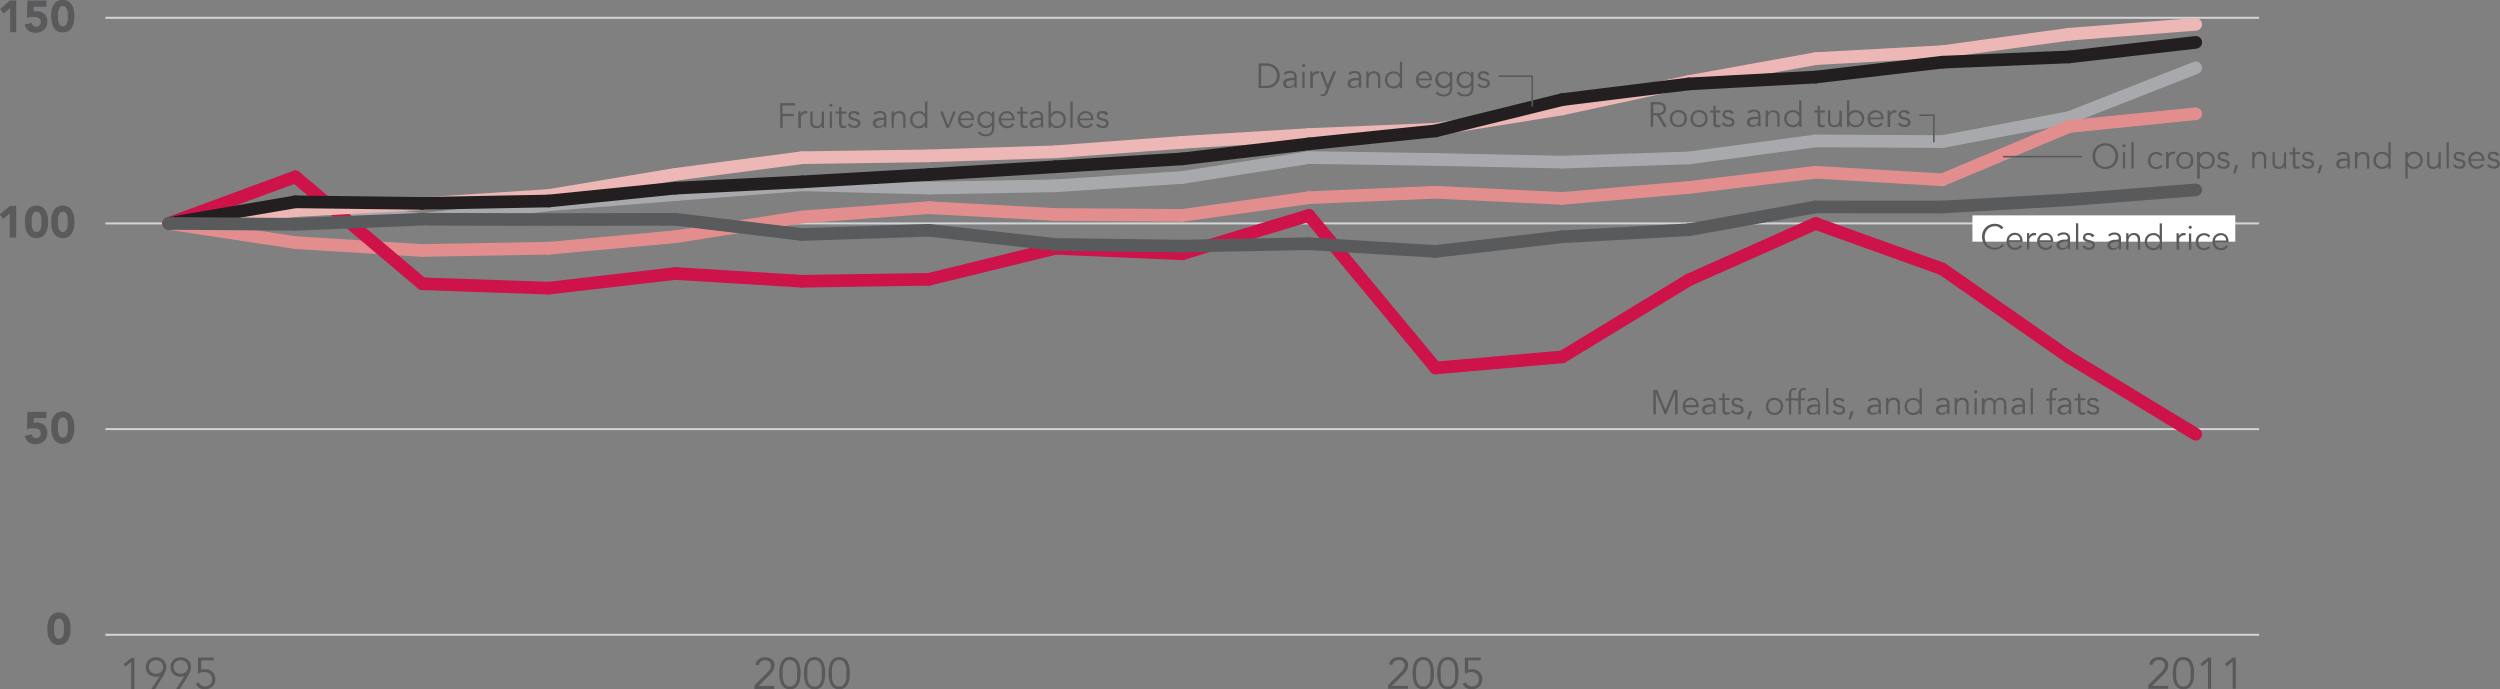 <svg id="Layer_1" data-name="Layer 1" xmlns="http://www.w3.org/2000/svg" viewBox="0 0 394.78 108.87"><rect x="0" y="0" width="394.78" height="108.87" fill="#808080" stroke="none"/><title>figure12b</title><path d="M201.89,280.38a2.3,2.3,0,0,1,.09-0.53,1.11,1.11,0,0,1,.23-0.43,0.65,0.65,0,0,1,.89,0,1.09,1.09,0,0,1,.24.43,2.3,2.3,0,0,1,.09.53c0,0.18,0,.34,0,0.47s0,0.29,0,.47a2.3,2.3,0,0,1-.09.52,1.09,1.09,0,0,1-.24.43,0.65,0.65,0,0,1-.89,0,1.11,1.11,0,0,1-.23-0.43,2.3,2.3,0,0,1-.09-0.52q0-.27,0-0.47C201.87,280.72,201.87,280.56,201.89,280.38Zm-1,1.36a2.63,2.63,0,0,0,.29.83,1.71,1.71,0,0,0,.56.61,1.88,1.88,0,0,0,1.82,0,1.71,1.71,0,0,0,.56-0.61,2.63,2.63,0,0,0,.29-0.83,5,5,0,0,0,0-1.79,2.63,2.63,0,0,0-.29-0.83,1.71,1.71,0,0,0-.56-0.61,1.88,1.88,0,0,0-1.82,0,1.71,1.71,0,0,0-.56.61,2.63,2.63,0,0,0-.29.83A5,5,0,0,0,200.9,281.75Z" transform="translate(-193.34 -181.56)" fill="#595a5c"/><path d="M202.5,248.61a2.3,2.3,0,0,1,.09-0.53,1.11,1.11,0,0,1,.23-0.43,0.65,0.65,0,0,1,.89,0,1.09,1.09,0,0,1,.24.43,2.3,2.3,0,0,1,.09.53c0,0.18,0,.34,0,0.47s0,0.29,0,.47a2.3,2.3,0,0,1-.09.52,1.09,1.09,0,0,1-.24.43,0.65,0.65,0,0,1-.89,0,1.11,1.11,0,0,1-.23-0.43,2.3,2.3,0,0,1-.09-0.52q0-.27,0-0.47C202.48,248.95,202.49,248.79,202.5,248.61Zm-1,1.36a2.63,2.63,0,0,0,.29.83,1.71,1.71,0,0,0,.56.61,1.88,1.88,0,0,0,1.82,0,1.71,1.71,0,0,0,.56-0.61A2.63,2.63,0,0,0,205,250a5,5,0,0,0,0-1.79,2.63,2.63,0,0,0-.29-0.83,1.71,1.71,0,0,0-.56-0.61,1.88,1.88,0,0,0-1.82,0,1.71,1.71,0,0,0-.56.61,2.63,2.63,0,0,0-.29.83A5,5,0,0,0,201.51,250Zm-0.84-3.37h-3l-0.06,2.74a3.65,3.65,0,0,1,.51-0.13,2.83,2.83,0,0,1,.52,0,2.42,2.42,0,0,1,.41,0,1.12,1.12,0,0,1,.37.13,0.77,0.77,0,0,1,.27.25,0.73,0.73,0,0,1,.1.4,0.74,0.74,0,0,1-.2.53,0.71,0.71,0,0,1-.54.21,0.65,0.65,0,0,1-.46-0.16,0.71,0.71,0,0,1-.22-0.43l-1.1.25a1.61,1.61,0,0,0,.59,1,1.79,1.79,0,0,0,1.08.31,2.3,2.3,0,0,0,.75-0.12,1.71,1.71,0,0,0,.6-0.35,1.61,1.61,0,0,0,.4-0.56,1.86,1.86,0,0,0,.14-0.75,1.77,1.77,0,0,0-.13-0.68,1.48,1.48,0,0,0-.35-0.52,1.54,1.54,0,0,0-.54-0.33,2.05,2.05,0,0,0-.69-0.11,1.39,1.39,0,0,0-.44.06l0-.76h2V246.6Z" transform="translate(-193.34 -181.56)" fill="#595a5c"/><path d="M202.5,216.13a2.3,2.3,0,0,1,.09-0.53,1.11,1.11,0,0,1,.23-0.43,0.65,0.65,0,0,1,.89,0,1.09,1.09,0,0,1,.24.43,2.3,2.3,0,0,1,.09.53c0,0.18,0,.34,0,0.47s0,0.29,0,.47a2.3,2.3,0,0,1-.09.52,1.09,1.09,0,0,1-.24.43,0.65,0.65,0,0,1-.89,0,1.11,1.11,0,0,1-.23-0.43,2.3,2.3,0,0,1-.09-0.52q0-.27,0-0.47C202.48,216.47,202.49,216.31,202.5,216.13Zm-1,1.36a2.63,2.63,0,0,0,.29.83,1.71,1.71,0,0,0,.56.61,1.88,1.88,0,0,0,1.82,0,1.71,1.71,0,0,0,.56-0.61,2.63,2.63,0,0,0,.29-0.83,5,5,0,0,0,0-1.79,2.63,2.63,0,0,0-.29-0.83,1.71,1.71,0,0,0-.56-0.61,1.88,1.88,0,0,0-1.82,0,1.71,1.71,0,0,0-.56.61,2.63,2.63,0,0,0-.29.83A5,5,0,0,0,201.51,217.5Zm-3.16-1.36a2.3,2.3,0,0,1,.09-0.53,1.11,1.11,0,0,1,.23-0.43,0.65,0.65,0,0,1,.89,0,1.09,1.09,0,0,1,.24.43,2.3,2.3,0,0,1,.09.53c0,0.18,0,.34,0,0.47s0,0.29,0,.47a2.3,2.3,0,0,1-.09.52,1.09,1.09,0,0,1-.24.43,0.65,0.65,0,0,1-.89,0,1.11,1.11,0,0,1-.23-0.43,2.3,2.3,0,0,1-.09-0.52q0-.27,0-0.47C198.34,216.47,198.34,216.31,198.35,216.13Zm-1,1.36a2.63,2.63,0,0,0,.29.83,1.71,1.71,0,0,0,.56.61,1.88,1.88,0,0,0,1.82,0,1.71,1.71,0,0,0,.56-0.61,2.63,2.63,0,0,0,.29-0.83,5,5,0,0,0,0-1.79,2.63,2.63,0,0,0-.29-0.83,1.71,1.71,0,0,0-.56-0.61,1.88,1.88,0,0,0-1.82,0,1.71,1.71,0,0,0-.56.61,2.63,2.63,0,0,0-.29.83A5,5,0,0,0,197.37,217.5Zm-2.44,1.58h1v-5h-1l-1.62,1.37,0.6,0.69,1-.87v3.78Z" transform="translate(-193.34 -181.56)" fill="#595a5c"/><path d="M202.5,183.65a2.3,2.3,0,0,1,.09-0.53,1.11,1.11,0,0,1,.23-0.43,0.65,0.65,0,0,1,.89,0,1.09,1.09,0,0,1,.24.43,2.3,2.3,0,0,1,.09.53c0,0.18,0,.34,0,0.47s0,0.29,0,.47a2.3,2.3,0,0,1-.09.52,1.09,1.09,0,0,1-.24.43,0.65,0.65,0,0,1-.89,0,1.11,1.11,0,0,1-.23-0.43,2.3,2.3,0,0,1-.09-0.52q0-.27,0-0.47C202.48,184,202.49,183.84,202.5,183.65Zm-1,1.36a2.63,2.63,0,0,0,.29.83,1.71,1.71,0,0,0,.56.61,1.88,1.88,0,0,0,1.82,0,1.71,1.71,0,0,0,.56-0.61A2.63,2.63,0,0,0,205,185a5,5,0,0,0,0-1.79,2.63,2.63,0,0,0-.29-0.83,1.71,1.71,0,0,0-.56-0.61,1.88,1.88,0,0,0-1.82,0,1.71,1.71,0,0,0-.56.61,2.63,2.63,0,0,0-.29.83A5,5,0,0,0,201.51,185Zm-0.84-3.37h-3l-0.06,2.74a3.65,3.65,0,0,1,.51-0.13,2.83,2.83,0,0,1,.52,0,2.42,2.42,0,0,1,.41,0,1.12,1.12,0,0,1,.37.13,0.77,0.77,0,0,1,.27.25,0.73,0.73,0,0,1,.1.4,0.74,0.74,0,0,1-.2.53,0.71,0.71,0,0,1-.54.21,0.65,0.65,0,0,1-.46-0.16,0.71,0.71,0,0,1-.22-0.43l-1.1.25a1.61,1.61,0,0,0,.59,1,1.79,1.79,0,0,0,1.08.31,2.3,2.3,0,0,0,.75-0.12,1.71,1.71,0,0,0,.6-0.35,1.61,1.61,0,0,0,.4-0.56,1.86,1.86,0,0,0,.14-0.75,1.77,1.77,0,0,0-.13-0.68,1.48,1.48,0,0,0-.35-0.52,1.54,1.54,0,0,0-.54-0.33,2.05,2.05,0,0,0-.69-0.11,1.39,1.39,0,0,0-.44.06l0-.76h2v-0.92Zm-5.75,5h1v-5h-1L193.34,183l0.6,0.69,1-.87v3.78Z" transform="translate(-193.34 -181.56)" fill="#595a5c"/><line x1="16.64" y1="100.24" x2="356.73" y2="100.24" fill="none" stroke="#d1d3d4" stroke-miterlimit="10" stroke-width="0.32"/><line x1="16.64" y1="67.76" x2="356.73" y2="67.76" fill="none" stroke="#d1d3d4" stroke-miterlimit="10" stroke-width="0.32"/><line x1="16.64" y1="35.28" x2="356.73" y2="35.28" fill="none" stroke="#d1d3d4" stroke-miterlimit="10" stroke-width="0.32"/><line x1="16.64" y1="2.81" x2="356.73" y2="2.81" fill="none" stroke="#d1d3d4" stroke-miterlimit="10" stroke-width="0.32"/><line x1="46.65" y1="32.33" x2="26.65" y2="35.28" fill="none" stroke="#a7a9ac" stroke-linecap="round" stroke-linejoin="round" stroke-width="2"/><line x1="66.66" y1="34.67" x2="46.65" y2="32.33" fill="none" stroke="#a7a9ac" stroke-linecap="round" stroke-linejoin="round" stroke-width="2"/><line x1="86.66" y1="32.33" x2="66.66" y2="34.67" fill="none" stroke="#a7a9ac" stroke-linecap="round" stroke-linejoin="round" stroke-width="2"/><line x1="106.67" y1="30.73" x2="86.66" y2="32.33" fill="none" stroke="#a7a9ac" stroke-linecap="round" stroke-linejoin="round" stroke-width="2"/><line x1="126.67" y1="29.18" x2="106.67" y2="30.73" fill="none" stroke="#a7a9ac" stroke-linecap="round" stroke-linejoin="round" stroke-width="2"/><line x1="146.68" y1="29.7" x2="126.67" y2="29.18" fill="none" stroke="#a7a9ac" stroke-linecap="round" stroke-linejoin="round" stroke-width="2"/><line x1="166.68" y1="29.34" x2="146.68" y2="29.7" fill="none" stroke="#a7a9ac" stroke-linecap="round" stroke-linejoin="round" stroke-width="2"/><line x1="186.69" y1="28.03" x2="166.68" y2="29.34" fill="none" stroke="#a7a9ac" stroke-linecap="round" stroke-linejoin="round" stroke-width="2"/><line x1="206.69" y1="24.88" x2="186.69" y2="28.03" fill="none" stroke="#a7a9ac" stroke-linecap="round" stroke-linejoin="round" stroke-width="2"/><line x1="226.7" y1="25.18" x2="206.69" y2="24.88" fill="none" stroke="#a7a9ac" stroke-linecap="round" stroke-linejoin="round" stroke-width="2"/><line x1="246.7" y1="25.6" x2="226.7" y2="25.18" fill="none" stroke="#a7a9ac" stroke-linecap="round" stroke-linejoin="round" stroke-width="2"/><line x1="266.71" y1="24.94" x2="246.7" y2="25.6" fill="none" stroke="#a7a9ac" stroke-linecap="round" stroke-linejoin="round" stroke-width="2"/><line x1="286.71" y1="22.25" x2="266.71" y2="24.94" fill="none" stroke="#a7a9ac" stroke-linecap="round" stroke-linejoin="round" stroke-width="2"/><line x1="306.72" y1="22.36" x2="286.71" y2="22.25" fill="none" stroke="#a7a9ac" stroke-linecap="round" stroke-linejoin="round" stroke-width="2"/><line x1="326.73" y1="18.57" x2="306.72" y2="22.36" fill="none" stroke="#a7a9ac" stroke-linecap="round" stroke-linejoin="round" stroke-width="2"/><line x1="346.73" y1="10.71" x2="326.73" y2="18.57" fill="none" stroke="#a7a9ac" stroke-linecap="round" stroke-linejoin="round" stroke-width="2"/><line x1="46.65" y1="38.31" x2="26.65" y2="35.28" fill="none" stroke="#e28e8e" stroke-linecap="round" stroke-linejoin="round" stroke-width="2"/><line x1="66.66" y1="39.55" x2="46.65" y2="38.31" fill="none" stroke="#e28e8e" stroke-linecap="round" stroke-linejoin="round" stroke-width="2"/><line x1="86.66" y1="39.2" x2="66.66" y2="39.55" fill="none" stroke="#e28e8e" stroke-linecap="round" stroke-linejoin="round" stroke-width="2"/><line x1="106.67" y1="37.38" x2="86.66" y2="39.2" fill="none" stroke="#e28e8e" stroke-linecap="round" stroke-linejoin="round" stroke-width="2"/><line x1="126.67" y1="34.26" x2="106.67" y2="37.38" fill="none" stroke="#e28e8e" stroke-linecap="round" stroke-linejoin="round" stroke-width="2"/><line x1="146.68" y1="32.79" x2="126.67" y2="34.26" fill="none" stroke="#e28e8e" stroke-linecap="round" stroke-linejoin="round" stroke-width="2"/><line x1="166.68" y1="33.87" x2="146.68" y2="32.79" fill="none" stroke="#e28e8e" stroke-linecap="round" stroke-linejoin="round" stroke-width="2"/><line x1="186.69" y1="34.01" x2="166.68" y2="33.87" fill="none" stroke="#e28e8e" stroke-linecap="round" stroke-linejoin="round" stroke-width="2"/><line x1="206.69" y1="31.22" x2="186.69" y2="34.01" fill="none" stroke="#e28e8e" stroke-linecap="round" stroke-linejoin="round" stroke-width="2"/><line x1="226.7" y1="30.36" x2="206.69" y2="31.22" fill="none" stroke="#e28e8e" stroke-linecap="round" stroke-linejoin="round" stroke-width="2"/><line x1="246.7" y1="31.33" x2="226.7" y2="30.36" fill="none" stroke="#e28e8e" stroke-linecap="round" stroke-linejoin="round" stroke-width="2"/><line x1="266.71" y1="29.6" x2="246.7" y2="31.33" fill="none" stroke="#e28e8e" stroke-linecap="round" stroke-linejoin="round" stroke-width="2"/><line x1="286.71" y1="27.2" x2="266.71" y2="29.6" fill="none" stroke="#e28e8e" stroke-linecap="round" stroke-linejoin="round" stroke-width="2"/><line x1="306.72" y1="28.39" x2="286.71" y2="27.2" fill="none" stroke="#e28e8e" stroke-linecap="round" stroke-linejoin="round" stroke-width="2"/><line x1="326.73" y1="19.98" x2="306.72" y2="28.39" fill="none" stroke="#e28e8e" stroke-linecap="round" stroke-linejoin="round" stroke-width="2"/><line x1="346.73" y1="17.96" x2="326.73" y2="19.98" fill="none" stroke="#e28e8e" stroke-linecap="round" stroke-linejoin="round" stroke-width="2"/><line x1="46.65" y1="27.92" x2="26.65" y2="35.28" fill="none" stroke="#cd1349" stroke-linecap="round" stroke-linejoin="round" stroke-width="2"/><line x1="66.66" y1="44.81" x2="46.65" y2="27.92" fill="none" stroke="#cd1349" stroke-linecap="round" stroke-linejoin="round" stroke-width="2"/><line x1="86.66" y1="45.5" x2="66.66" y2="44.81" fill="none" stroke="#cd1349" stroke-linecap="round" stroke-linejoin="round" stroke-width="2"/><line x1="106.67" y1="43.19" x2="86.66" y2="45.5" fill="none" stroke="#cd1349" stroke-linecap="round" stroke-linejoin="round" stroke-width="2"/><line x1="126.67" y1="44.41" x2="106.67" y2="43.19" fill="none" stroke="#cd1349" stroke-linecap="round" stroke-linejoin="round" stroke-width="2"/><line x1="146.68" y1="44.11" x2="126.67" y2="44.41" fill="none" stroke="#cd1349" stroke-linecap="round" stroke-linejoin="round" stroke-width="2"/><line x1="166.68" y1="39.21" x2="146.68" y2="44.11" fill="none" stroke="#cd1349" stroke-linecap="round" stroke-linejoin="round" stroke-width="2"/><line x1="186.69" y1="40.07" x2="166.68" y2="39.21" fill="none" stroke="#cd1349" stroke-linecap="round" stroke-linejoin="round" stroke-width="2"/><line x1="206.69" y1="34.01" x2="186.69" y2="40.07" fill="none" stroke="#cd1349" stroke-linecap="round" stroke-linejoin="round" stroke-width="2"/><line x1="226.7" y1="58.11" x2="206.69" y2="34.01" fill="none" stroke="#cd1349" stroke-linecap="round" stroke-linejoin="round" stroke-width="2"/><line x1="246.7" y1="56.36" x2="226.7" y2="58.11" fill="none" stroke="#cd1349" stroke-linecap="round" stroke-linejoin="round" stroke-width="2"/><line x1="266.71" y1="44.19" x2="246.7" y2="56.36" fill="none" stroke="#cd1349" stroke-linecap="round" stroke-linejoin="round" stroke-width="2"/><line x1="286.71" y1="35.29" x2="266.71" y2="44.19" fill="none" stroke="#cd1349" stroke-linecap="round" stroke-linejoin="round" stroke-width="2"/><line x1="306.72" y1="42.48" x2="286.71" y2="35.29" fill="none" stroke="#cd1349" stroke-linecap="round" stroke-linejoin="round" stroke-width="2"/><line x1="326.73" y1="56.43" x2="306.72" y2="42.48" fill="none" stroke="#cd1349" stroke-linecap="round" stroke-linejoin="round" stroke-width="2"/><line x1="346.73" y1="68.57" x2="326.73" y2="56.43" fill="none" stroke="#cd1349" stroke-linecap="round" stroke-linejoin="round" stroke-width="2"/><line x1="46.65" y1="33.26" x2="26.65" y2="35.28" fill="none" stroke="#ecb7b4" stroke-linecap="round" stroke-linejoin="round" stroke-width="2"/><line x1="66.66" y1="32.17" x2="46.65" y2="33.26" fill="none" stroke="#ecb7b4" stroke-linecap="round" stroke-linejoin="round" stroke-width="2"/><line x1="86.66" y1="30.87" x2="66.66" y2="32.17" fill="none" stroke="#ecb7b4" stroke-linecap="round" stroke-linejoin="round" stroke-width="2"/><line x1="106.67" y1="27.53" x2="86.66" y2="30.87" fill="none" stroke="#ecb7b4" stroke-linecap="round" stroke-linejoin="round" stroke-width="2"/><line x1="126.67" y1="24.9" x2="106.67" y2="27.53" fill="none" stroke="#ecb7b4" stroke-linecap="round" stroke-linejoin="round" stroke-width="2"/><line x1="146.68" y1="24.61" x2="126.67" y2="24.9" fill="none" stroke="#ecb7b4" stroke-linecap="round" stroke-linejoin="round" stroke-width="2"/><line x1="166.68" y1="23.97" x2="146.68" y2="24.61" fill="none" stroke="#ecb7b4" stroke-linecap="round" stroke-linejoin="round" stroke-width="2"/><line x1="186.69" y1="22.48" x2="166.68" y2="23.97" fill="none" stroke="#ecb7b4" stroke-linecap="round" stroke-linejoin="round" stroke-width="2"/><line x1="206.69" y1="21.25" x2="186.69" y2="22.48" fill="none" stroke="#ecb7b4" stroke-linecap="round" stroke-linejoin="round" stroke-width="2"/><line x1="226.7" y1="20.41" x2="206.69" y2="21.25" fill="none" stroke="#ecb7b4" stroke-linecap="round" stroke-linejoin="round" stroke-width="2"/><line x1="246.7" y1="17.2" x2="226.7" y2="20.41" fill="none" stroke="#ecb7b4" stroke-linecap="round" stroke-linejoin="round" stroke-width="2"/><line x1="266.71" y1="12.87" x2="246.7" y2="17.2" fill="none" stroke="#ecb7b4" stroke-linecap="round" stroke-linejoin="round" stroke-width="2"/><line x1="286.71" y1="9.26" x2="266.71" y2="12.87" fill="none" stroke="#ecb7b4" stroke-linecap="round" stroke-linejoin="round" stroke-width="2"/><line x1="306.72" y1="8.16" x2="286.71" y2="9.26" fill="none" stroke="#ecb7b4" stroke-linecap="round" stroke-linejoin="round" stroke-width="2"/><line x1="326.73" y1="5.41" x2="306.72" y2="8.16" fill="none" stroke="#ecb7b4" stroke-linecap="round" stroke-linejoin="round" stroke-width="2"/><line x1="346.73" y1="3.84" x2="326.73" y2="5.41" fill="none" stroke="#ecb7b4" stroke-linecap="round" stroke-linejoin="round" stroke-width="2"/><line x1="46.65" y1="31.87" x2="26.65" y2="35.28" fill="none" stroke="#231f20" stroke-linecap="round" stroke-linejoin="round" stroke-width="2"/><line x1="66.66" y1="32.12" x2="46.65" y2="31.87" fill="none" stroke="#231f20" stroke-linecap="round" stroke-linejoin="round" stroke-width="2"/><line x1="86.66" y1="31.74" x2="66.66" y2="32.12" fill="none" stroke="#231f20" stroke-linecap="round" stroke-linejoin="round" stroke-width="2"/><line x1="106.67" y1="29.71" x2="86.66" y2="31.74" fill="none" stroke="#231f20" stroke-linecap="round" stroke-linejoin="round" stroke-width="2"/><line x1="126.67" y1="28.72" x2="106.67" y2="29.71" fill="none" stroke="#231f20" stroke-linecap="round" stroke-linejoin="round" stroke-width="2"/><line x1="146.68" y1="27.56" x2="126.67" y2="28.72" fill="none" stroke="#231f20" stroke-linecap="round" stroke-linejoin="round" stroke-width="2"/><line x1="166.68" y1="26.33" x2="146.68" y2="27.56" fill="none" stroke="#231f20" stroke-linecap="round" stroke-linejoin="round" stroke-width="2"/><line x1="186.69" y1="25.09" x2="166.68" y2="26.33" fill="none" stroke="#231f20" stroke-linecap="round" stroke-linejoin="round" stroke-width="2"/><line x1="206.69" y1="22.72" x2="186.69" y2="25.09" fill="none" stroke="#231f20" stroke-linecap="round" stroke-linejoin="round" stroke-width="2"/><line x1="226.7" y1="20.67" x2="206.69" y2="22.72" fill="none" stroke="#231f20" stroke-linecap="round" stroke-linejoin="round" stroke-width="2"/><line x1="246.7" y1="15.73" x2="226.7" y2="20.67" fill="none" stroke="#231f20" stroke-linecap="round" stroke-linejoin="round" stroke-width="2"/><line x1="266.71" y1="13.25" x2="246.7" y2="15.73" fill="none" stroke="#231f20" stroke-linecap="round" stroke-linejoin="round" stroke-width="2"/><line x1="286.71" y1="12.17" x2="266.71" y2="13.25" fill="none" stroke="#231f20" stroke-linecap="round" stroke-linejoin="round" stroke-width="2"/><line x1="306.72" y1="9.82" x2="286.71" y2="12.17" fill="none" stroke="#231f20" stroke-linecap="round" stroke-linejoin="round" stroke-width="2"/><line x1="326.73" y1="8.99" x2="306.72" y2="9.82" fill="none" stroke="#231f20" stroke-linecap="round" stroke-linejoin="round" stroke-width="2"/><line x1="346.73" y1="6.69" x2="326.73" y2="8.99" fill="none" stroke="#231f20" stroke-linecap="round" stroke-linejoin="round" stroke-width="2"/><line x1="46.65" y1="35.42" x2="26.65" y2="35.28" fill="none" stroke="#595a5c" stroke-linecap="round" stroke-linejoin="round" stroke-width="2"/><line x1="66.66" y1="34.62" x2="46.65" y2="35.42" fill="none" stroke="#595a5c" stroke-linecap="round" stroke-linejoin="round" stroke-width="2"/><line x1="86.66" y1="34.67" x2="66.66" y2="34.62" fill="none" stroke="#595a5c" stroke-linecap="round" stroke-linejoin="round" stroke-width="2"/><line x1="106.67" y1="34.63" x2="86.66" y2="34.67" fill="none" stroke="#595a5c" stroke-linecap="round" stroke-linejoin="round" stroke-width="2"/><line x1="126.67" y1="37.03" x2="106.67" y2="34.63" fill="none" stroke="#595a5c" stroke-linecap="round" stroke-linejoin="round" stroke-width="2"/><line x1="146.68" y1="36.37" x2="126.67" y2="37.03" fill="none" stroke="#595a5c" stroke-linecap="round" stroke-linejoin="round" stroke-width="2"/><line x1="166.68" y1="38.6" x2="146.68" y2="36.37" fill="none" stroke="#595a5c" stroke-linecap="round" stroke-linejoin="round" stroke-width="2"/><line x1="186.69" y1="38.86" x2="166.68" y2="38.6" fill="none" stroke="#595a5c" stroke-linecap="round" stroke-linejoin="round" stroke-width="2"/><line x1="206.69" y1="38.49" x2="186.69" y2="38.86" fill="none" stroke="#595a5c" stroke-linecap="round" stroke-linejoin="round" stroke-width="2"/><line x1="226.7" y1="39.7" x2="206.69" y2="38.49" fill="none" stroke="#595a5c" stroke-linecap="round" stroke-linejoin="round" stroke-width="2"/><line x1="246.7" y1="37.39" x2="226.7" y2="39.7" fill="none" stroke="#595a5c" stroke-linecap="round" stroke-linejoin="round" stroke-width="2"/><line x1="266.71" y1="36.28" x2="246.7" y2="37.39" fill="none" stroke="#595a5c" stroke-linecap="round" stroke-linejoin="round" stroke-width="2"/><line x1="286.71" y1="32.68" x2="266.71" y2="36.28" fill="none" stroke="#595a5c" stroke-linecap="round" stroke-linejoin="round" stroke-width="2"/><line x1="306.72" y1="32.69" x2="286.71" y2="32.68" fill="none" stroke="#595a5c" stroke-linecap="round" stroke-linejoin="round" stroke-width="2"/><line x1="326.73" y1="31.55" x2="306.72" y2="32.69" fill="none" stroke="#595a5c" stroke-linecap="round" stroke-linejoin="round" stroke-width="2"/><line x1="346.73" y1="29.99" x2="326.73" y2="31.55" fill="none" stroke="#595a5c" stroke-linecap="round" stroke-linejoin="round" stroke-width="2"/><path d="M546.4,285.39h-0.45l-1.26,1,0.32,0.38,0.89-.78v4.33h0.5v-5Zm-3.89,0h-0.45l-1.26,1,0.32,0.38L542,286v4.33h0.5v-5Zm-5.24.16a1.66,1.66,0,0,0-.51.62,2.76,2.76,0,0,0-.25.83,5.92,5.92,0,0,0,0,1.73,2.76,2.76,0,0,0,.25.83,1.66,1.66,0,0,0,.51.62,1.63,1.63,0,0,0,1.72,0,1.67,1.67,0,0,0,.51-0.62,2.79,2.79,0,0,0,.25-0.83,6,6,0,0,0,0-1.73,2.79,2.79,0,0,0-.25-0.83,1.67,1.67,0,0,0-.51-0.62A1.63,1.63,0,0,0,537.26,285.55Zm1.5,0.43a1.37,1.37,0,0,1,.35.54,2.65,2.65,0,0,1,.15.69q0,0.36,0,.66t0,0.66a2.65,2.65,0,0,1-.15.69,1.38,1.38,0,0,1-.35.54,1.05,1.05,0,0,1-1.28,0,1.36,1.36,0,0,1-.35-0.54,2.61,2.61,0,0,1-.15-0.69q0-.36,0-0.66t0-.66a2.61,2.61,0,0,1,.15-0.69,1.36,1.36,0,0,1,.35-0.54A1.05,1.05,0,0,1,538.76,286Zm-3,3.9h-2.6l1.56-1.55,0.37-.37a3.07,3.07,0,0,0,.32-0.4,2.13,2.13,0,0,0,.23-0.45,1.5,1.5,0,0,0,.09-0.52,1.23,1.23,0,0,0-.12-0.56,1.17,1.17,0,0,0-.33-0.4,1.43,1.43,0,0,0-.48-0.24,2,2,0,0,0-.57-0.08,1.54,1.54,0,0,0-1,.31,1.39,1.39,0,0,0-.51.87l0.53,0.06a1,1,0,0,1,.34-0.57,1,1,0,0,1,.64-0.21,1.14,1.14,0,0,1,.37.06,1,1,0,0,1,.31.17,0.77,0.77,0,0,1,.21.27,0.87,0.87,0,0,1,.07.36,0.94,0.94,0,0,1-.06.32,1.42,1.42,0,0,1-.15.29,2.23,2.23,0,0,1-.2.27l-0.22.24-2,2v0.58h3.15v-0.46Z" transform="translate(-193.34 -181.56)" fill="#58595b"/><path d="M427.18,285.39h-2.53l0,2.57a2.53,2.53,0,0,1,.5-0.2,1.94,1.94,0,0,1,.53-0.07,1.39,1.39,0,0,1,.49.08,1.09,1.09,0,0,1,.38.24,1.13,1.13,0,0,1,.25.37,1.22,1.22,0,0,1,.09.48,1.09,1.09,0,0,1-.32.78,1.15,1.15,0,0,1-.35.23,1.1,1.1,0,0,1-.44.09,1,1,0,0,1-.58-0.17,1.14,1.14,0,0,1-.39-0.47l-0.5.22a1.46,1.46,0,0,0,.58.66,1.63,1.63,0,0,0,.85.22,1.8,1.8,0,0,0,.66-0.12,1.59,1.59,0,0,0,.53-0.33,1.51,1.51,0,0,0,.35-0.51,1.66,1.66,0,0,0,.13-0.65,1.7,1.7,0,0,0-.12-0.63,1.53,1.53,0,0,0-.32-0.5,1.44,1.44,0,0,0-.49-0.33,1.64,1.64,0,0,0-.64-0.12l-0.34,0a1.66,1.66,0,0,0-.33.09l0-1.49h2v-0.46Zm-6.06.16a1.66,1.66,0,0,0-.51.62,2.76,2.76,0,0,0-.25.83,5.92,5.92,0,0,0,0,1.73,2.76,2.76,0,0,0,.25.83,1.66,1.66,0,0,0,.51.62,1.63,1.63,0,0,0,1.72,0,1.67,1.67,0,0,0,.51-0.62,2.79,2.79,0,0,0,.25-0.83,6,6,0,0,0,0-1.73,2.79,2.79,0,0,0-.25-0.83,1.67,1.67,0,0,0-.51-0.62A1.63,1.63,0,0,0,421.12,285.55Zm1.5,0.43a1.37,1.37,0,0,1,.35.54,2.65,2.65,0,0,1,.15.69q0,0.36,0,.66t0,0.66a2.65,2.65,0,0,1-.15.69,1.38,1.38,0,0,1-.35.54,1.05,1.05,0,0,1-1.28,0,1.36,1.36,0,0,1-.35-0.54,2.61,2.61,0,0,1-.15-0.69q0-.36,0-0.66t0-.66a2.61,2.61,0,0,1,.15-0.69,1.36,1.36,0,0,1,.35-0.54A1.05,1.05,0,0,1,422.62,286Zm-5.39-.43a1.66,1.66,0,0,0-.51.62,2.76,2.76,0,0,0-.25.83,5.92,5.92,0,0,0,0,1.73,2.76,2.76,0,0,0,.25.83,1.66,1.66,0,0,0,.51.62,1.63,1.63,0,0,0,1.72,0,1.67,1.67,0,0,0,.51-0.62,2.79,2.79,0,0,0,.25-0.83,6,6,0,0,0,0-1.73,2.79,2.79,0,0,0-.25-0.83,1.67,1.67,0,0,0-.51-0.62A1.63,1.63,0,0,0,417.23,285.55Zm1.5,0.43a1.37,1.37,0,0,1,.35.54,2.65,2.65,0,0,1,.15.69q0,0.36,0,.66t0,0.66a2.65,2.65,0,0,1-.15.69,1.38,1.38,0,0,1-.35.54,1.05,1.05,0,0,1-1.28,0,1.36,1.36,0,0,1-.35-0.54,2.61,2.61,0,0,1-.15-0.69q0-.36,0-0.66t0-.66a2.61,2.61,0,0,1,.15-0.69,1.36,1.36,0,0,1,.35-0.54A1.05,1.05,0,0,1,418.73,286Zm-3,3.9h-2.6l1.56-1.55,0.37-.37a3.07,3.07,0,0,0,.32-0.4,2.13,2.13,0,0,0,.23-0.45,1.5,1.5,0,0,0,.09-0.52,1.23,1.23,0,0,0-.12-0.56,1.17,1.17,0,0,0-.33-0.4,1.43,1.43,0,0,0-.48-0.24,2,2,0,0,0-.57-0.08,1.54,1.54,0,0,0-1,.31,1.39,1.39,0,0,0-.51.87l0.53,0.06a1,1,0,0,1,.34-0.57,1,1,0,0,1,.64-0.21,1.14,1.14,0,0,1,.37.06,1,1,0,0,1,.31.17,0.77,0.77,0,0,1,.21.27,0.87,0.87,0,0,1,.07.36,0.94,0.94,0,0,1-.06.32,1.42,1.42,0,0,1-.15.29,2.23,2.23,0,0,1-.2.27l-0.22.24-2,2v0.58h3.15v-0.46Z" transform="translate(-193.34 -181.56)" fill="#58595b"/><path d="M325,285.55a1.66,1.66,0,0,0-.51.62,2.76,2.76,0,0,0-.25.83,5.92,5.92,0,0,0,0,1.73,2.76,2.76,0,0,0,.25.83,1.66,1.66,0,0,0,.51.62,1.63,1.63,0,0,0,1.72,0,1.67,1.67,0,0,0,.51-0.62,2.79,2.79,0,0,0,.25-0.83,6,6,0,0,0,0-1.73,2.79,2.79,0,0,0-.25-0.83,1.67,1.67,0,0,0-.51-0.62A1.63,1.63,0,0,0,325,285.55Zm1.5,0.43a1.37,1.37,0,0,1,.35.54,2.65,2.65,0,0,1,.15.69q0,0.36,0,.66t0,0.66a2.65,2.65,0,0,1-.15.69,1.38,1.38,0,0,1-.35.54,1.05,1.05,0,0,1-1.28,0,1.36,1.36,0,0,1-.35-0.54,2.61,2.61,0,0,1-.15-0.69q0-.36,0-0.66t0-.66a2.61,2.61,0,0,1,.15-0.69,1.36,1.36,0,0,1,.35-0.54A1.05,1.05,0,0,1,326.49,286Zm-5.39-.43a1.66,1.66,0,0,0-.51.62,2.76,2.76,0,0,0-.25.83,5.92,5.92,0,0,0,0,1.73,2.76,2.76,0,0,0,.25.83,1.66,1.66,0,0,0,.51.62,1.63,1.63,0,0,0,1.72,0,1.67,1.67,0,0,0,.51-0.62,2.79,2.79,0,0,0,.25-0.83,6,6,0,0,0,0-1.73,2.79,2.79,0,0,0-.25-0.83,1.67,1.67,0,0,0-.51-0.62A1.63,1.63,0,0,0,321.1,285.55Zm1.5,0.43a1.37,1.37,0,0,1,.35.54,2.65,2.65,0,0,1,.15.69q0,0.36,0,.66t0,0.66a2.65,2.65,0,0,1-.15.69,1.38,1.38,0,0,1-.35.54,1.05,1.05,0,0,1-1.28,0,1.36,1.36,0,0,1-.35-0.54,2.61,2.61,0,0,1-.15-0.69q0-.36,0-0.66t0-.66a2.61,2.61,0,0,1,.15-0.69,1.36,1.36,0,0,1,.35-0.54A1.05,1.05,0,0,1,322.6,286Zm-5.39-.43a1.66,1.66,0,0,0-.51.62,2.76,2.76,0,0,0-.25.83,5.92,5.92,0,0,0,0,1.73,2.76,2.76,0,0,0,.25.83,1.66,1.66,0,0,0,.51.62,1.63,1.63,0,0,0,1.72,0,1.67,1.67,0,0,0,.51-0.62,2.79,2.79,0,0,0,.25-0.83,6,6,0,0,0,0-1.73,2.79,2.79,0,0,0-.25-0.83,1.67,1.67,0,0,0-.51-0.62A1.63,1.63,0,0,0,317.2,285.55Zm1.5,0.43a1.37,1.37,0,0,1,.35.54,2.65,2.65,0,0,1,.15.69q0,0.36,0,.66t0,0.66a2.65,2.65,0,0,1-.15.69,1.38,1.38,0,0,1-.35.54,1.05,1.05,0,0,1-1.28,0,1.36,1.36,0,0,1-.35-0.54,2.61,2.61,0,0,1-.15-0.69q0-.36,0-0.66t0-.66a2.61,2.61,0,0,1,.15-0.69,1.36,1.36,0,0,1,.35-0.54A1.05,1.05,0,0,1,318.71,286Zm-3,3.9h-2.6l1.56-1.55L315,288a3.07,3.07,0,0,0,.32-0.4,2.13,2.13,0,0,0,.23-0.45,1.5,1.5,0,0,0,.09-0.52,1.23,1.23,0,0,0-.12-0.56,1.17,1.17,0,0,0-.33-0.4,1.43,1.43,0,0,0-.48-0.24,2,2,0,0,0-.57-0.08,1.54,1.54,0,0,0-1,.31,1.39,1.39,0,0,0-.51.87l0.53,0.06a1,1,0,0,1,.34-0.57,1,1,0,0,1,.64-0.21,1.14,1.14,0,0,1,.37.06,1,1,0,0,1,.31.17,0.77,0.77,0,0,1,.21.27,0.87,0.87,0,0,1,.07.36,0.94,0.94,0,0,1-.06.32,1.42,1.42,0,0,1-.15.29,2.23,2.23,0,0,1-.2.27l-0.22.24-2,2v0.58h3.15v-0.46Z" transform="translate(-193.34 -181.56)" fill="#58595b"/><path d="M227.13,285.39H224.6l0,2.57a2.49,2.49,0,0,1,.5-0.2,1.94,1.94,0,0,1,.53-0.07,1.39,1.39,0,0,1,.49.08,1.1,1.1,0,0,1,.38.24,1.13,1.13,0,0,1,.25.37,1.22,1.22,0,0,1,.09.48,1.09,1.09,0,0,1-.09.43,1.08,1.08,0,0,1-.24.35,1.15,1.15,0,0,1-.35.23,1.1,1.1,0,0,1-.44.09,1,1,0,0,1-.58-0.17,1.15,1.15,0,0,1-.39-0.47l-0.5.22a1.46,1.46,0,0,0,.58.66,1.63,1.63,0,0,0,.85.22,1.79,1.79,0,0,0,.66-0.12,1.6,1.6,0,0,0,.53-0.33,1.51,1.51,0,0,0,.35-0.51,1.66,1.66,0,0,0,.13-0.65,1.7,1.7,0,0,0-.12-0.63,1.54,1.54,0,0,0-.32-0.5,1.44,1.44,0,0,0-.49-0.33,1.64,1.64,0,0,0-.64-0.12l-0.34,0a1.67,1.67,0,0,0-.33.09l0-1.49h2v-0.46Zm-6,5h0.6l1.34-2.18a4.13,4.13,0,0,0,.3-0.61,1.94,1.94,0,0,0,.12-0.72,1.58,1.58,0,0,0-.12-0.62,1.41,1.41,0,0,0-.34-0.48,1.54,1.54,0,0,0-.51-0.32,1.91,1.91,0,0,0-1.29,0,1.54,1.54,0,0,0-.51.32,1.41,1.41,0,0,0-.34.48,1.57,1.57,0,0,0-.12.62,1.6,1.6,0,0,0,.12.62,1.45,1.45,0,0,0,.8.8,1.54,1.54,0,0,0,.6.12,1.77,1.77,0,0,0,.37,0,0.85,0.85,0,0,0,.32-0.13h0Zm1.77-3.07a1,1,0,0,1-.58.56,1.34,1.34,0,0,1-.9,0,1,1,0,0,1-.58-0.56,1.21,1.21,0,0,1,0-.87,1,1,0,0,1,.23-0.34,1.08,1.08,0,0,1,.35-0.22,1.29,1.29,0,0,1,.9,0,1.08,1.08,0,0,1,.35.22,1,1,0,0,1,.23.34A1.22,1.22,0,0,1,223,287.27Zm-5.67,3.07h0.6l1.34-2.18a4.13,4.13,0,0,0,.3-0.61,1.94,1.94,0,0,0,.12-0.72,1.58,1.58,0,0,0-.12-0.62,1.41,1.41,0,0,0-.34-0.48,1.54,1.54,0,0,0-.51-0.32,1.91,1.91,0,0,0-1.29,0,1.54,1.54,0,0,0-.51.32,1.41,1.41,0,0,0-.34.48,1.57,1.57,0,0,0-.12.62,1.6,1.6,0,0,0,.12.62,1.45,1.45,0,0,0,.8.8,1.54,1.54,0,0,0,.6.12,1.77,1.77,0,0,0,.37,0,0.85,0.85,0,0,0,.32-0.13h0Zm1.77-3.07a1,1,0,0,1-.58.56,1.34,1.34,0,0,1-.9,0,1,1,0,0,1-.58-0.56,1.21,1.21,0,0,1,0-.87,1,1,0,0,1,.23-0.34,1.08,1.08,0,0,1,.35-0.22,1.29,1.29,0,0,1,.9,0,1.08,1.08,0,0,1,.35.22,1,1,0,0,1,.23.34A1.22,1.22,0,0,1,219.06,287.27Zm-4.43-1.88h-0.45l-1.26,1,0.31,0.38,0.89-.78v4.33h0.5v-5Z" transform="translate(-193.34 -181.56)" fill="#58595b"/><rect x="311.47" y="34.01" width="41.51" height="4.15" fill="#fff"/><path d="M524.76,244.85a0.74,0.74,0,0,0-.36-0.36,1.2,1.2,0,0,0-.5-0.1,1.32,1.32,0,0,0-.35,0,1,1,0,0,0-.31.14,0.68,0.68,0,0,0-.21.24,0.72,0.72,0,0,0-.08.35,0.57,0.57,0,0,0,.08.31l0.18,0.2,0.22,0.12,0.18,0.06,0.35,0.08a1.26,1.26,0,0,1,.35.13,0.3,0.3,0,0,1,.14.28l-0.05.19-0.14.13-0.2.08-0.22,0a0.74,0.74,0,0,1-.4-0.1,0.86,0.86,0,0,1-.28-0.28l-0.31.21a1,1,0,0,0,.44.39,1.35,1.35,0,0,0,.55.11,1.56,1.56,0,0,0,.37,0,1,1,0,0,0,.32-0.14,0.73,0.73,0,0,0,.23-0.25,0.72,0.72,0,0,0,.08-0.36,0.63,0.63,0,0,0-.18-0.46,0.88,0.88,0,0,0-.45-0.25l-0.37-.09a1.24,1.24,0,0,1-.38-0.14,0.29,0.29,0,0,1-.13-0.26l0-.18,0.12-.12,0.17-.07,0.19,0a0.58,0.58,0,0,1,.34.09,0.67,0.67,0,0,1,.22.25Zm-2.18-.4h-0.74v-0.73h-0.36v0.73h-0.54v0.33h0.54v1.62a0.84,0.84,0,0,0,.06.35l0.15,0.21,0.21,0.1,0.22,0a1.17,1.17,0,0,0,.49-0.09l0-.34-0.18.07-0.19,0-0.15,0-0.12-.07-0.08-.14a0.81,0.81,0,0,1,0-.23v-1.52h0.74v-0.33Zm-2.72,1-0.51,0a2,2,0,0,0-.52.11,1,1,0,0,0-.41.27,0.7,0.7,0,0,0-.16.49,0.69,0.69,0,0,0,.07.33,0.73,0.73,0,0,0,.2.24,0.84,0.84,0,0,0,.28.14,1.16,1.16,0,0,0,.33,0,1.14,1.14,0,0,0,.53-0.11,1,1,0,0,0,.38-0.37h0v0.21l0,0.2h0.35q0-.1,0-0.27t0-.31V245.3a1,1,0,0,0-.08-0.41,0.83,0.83,0,0,0-.2-0.28,0.82,0.82,0,0,0-.3-0.17,1.18,1.18,0,0,0-.36-0.06,1.45,1.45,0,0,0-1.09.37l0.22,0.26a1.14,1.14,0,0,1,.79-0.3,0.59,0.59,0,0,1,.66.67v0.07h-0.18Zm0.18,0.3v0.19a1.08,1.08,0,0,1,0,.32,0.7,0.7,0,0,1-.39.44,0.83,0.83,0,0,1-.34.07l-0.22,0-0.2-.08-0.14-.15-0.05-.22a0.37,0.37,0,0,1,.13-0.3,0.87,0.87,0,0,1,.32-0.16,2,2,0,0,1,.4-0.07H520ZM518,244.45h-0.61v-0.66a2,2,0,0,1,0-.26l0.07-.21,0.14-.14a0.52,0.52,0,0,1,.24,0H518l0.14,0,0.07-.33-0.16,0h-0.16a0.89,0.89,0,0,0-.63.22,1,1,0,0,0-.24.73v0.7h-0.54v0.33H517V247h0.36v-2.24H518v-0.33Zm-3.6-1.58H514V247h0.36v-4.16Zm-1.83,2.58-0.51,0a2,2,0,0,0-.52.11,1,1,0,0,0-.41.27,0.7,0.7,0,0,0-.16.49,0.69,0.69,0,0,0,.07.33,0.73,0.73,0,0,0,.2.24,0.84,0.84,0,0,0,.28.14,1.16,1.16,0,0,0,.33,0,1.14,1.14,0,0,0,.53-0.11,1,1,0,0,0,.38-0.37h0v0.21l0,0.2h0.35q0-.1,0-0.27t0-.31V245.3a1,1,0,0,0-.08-0.41,0.83,0.83,0,0,0-.2-0.28,0.82,0.82,0,0,0-.3-0.17,1.18,1.18,0,0,0-.36-0.06,1.45,1.45,0,0,0-1.09.37l0.22,0.26a1.14,1.14,0,0,1,.79-0.3,0.59,0.59,0,0,1,.66.67v0.07h-0.18Zm0.18,0.3v0.19a1.08,1.08,0,0,1,0,.32,0.7,0.7,0,0,1-.39.44,0.83,0.83,0,0,1-.34.07l-0.22,0-0.2-.08-0.14-.15-0.05-.22a0.37,0.37,0,0,1,.13-0.3,0.87,0.87,0,0,1,.32-0.16,2,2,0,0,1,.4-0.07h0.53ZM506.37,247h0.36v-1.32a1.22,1.22,0,0,1,.1-0.55,0.88,0.88,0,0,1,.23-0.3l0.25-.12,0.15,0a0.57,0.57,0,0,1,.51.21,1.1,1.1,0,0,1,.14.6V247h0.36v-1.37a1.54,1.54,0,0,1,0-.35,0.93,0.93,0,0,1,.12-0.3,0.65,0.65,0,0,1,.22-0.21,0.68,0.68,0,0,1,.34-0.08,0.57,0.57,0,0,1,.51.21,1.09,1.09,0,0,1,.14.6V247h0.36v-1.63a1.07,1.07,0,0,0-.24-0.75,0.94,0.94,0,0,0-.73-0.26,1,1,0,0,0-.5.14,0.85,0.85,0,0,0-.35.39,0.88,0.88,0,0,0-.16-0.27l-0.21-.16-0.23-.08-0.22,0a1,1,0,0,0-.46.12,0.85,0.85,0,0,0-.37.34h0v-0.39h-0.39q0,0.14,0,.29t0,0.29v2Zm-0.87-2.57h-0.36V247h0.36v-2.57Zm0-1.18-0.18-.07-0.18.07-0.08.19,0.08,0.19,0.18,0.07,0.18-.07,0.08-.19ZM502,244.45c0,0.1,0,.2,0,0.3s0,0.19,0,.26v2h0.36v-1.32a1.14,1.14,0,0,1,.11-0.55,0.88,0.88,0,0,1,.25-0.3,0.67,0.67,0,0,1,.27-0.12l0.15,0a0.61,0.61,0,0,1,.55.23,1.21,1.21,0,0,1,.15.66V247h0.36v-1.63a1.08,1.08,0,0,0-.24-0.75,0.94,0.94,0,0,0-.73-0.26l-0.26,0-0.25.1-0.21.15-0.15.19h0v-0.41H502Zm-1.36,1-0.51,0a2,2,0,0,0-.52.11,1,1,0,0,0-.41.27,0.7,0.7,0,0,0-.16.49,0.69,0.69,0,0,0,.07.33,0.73,0.73,0,0,0,.2.24,0.84,0.84,0,0,0,.28.14,1.16,1.16,0,0,0,.33,0,1.14,1.14,0,0,0,.53-0.11,1,1,0,0,0,.38-0.37h0v0.21l0,0.2h0.35q0-.1,0-0.27t0-.31V245.3a1,1,0,0,0-.08-0.41,0.83,0.83,0,0,0-.2-0.28,0.82,0.82,0,0,0-.3-0.17,1.18,1.18,0,0,0-.36-0.06,1.45,1.45,0,0,0-1.09.37l0.22,0.26a1.14,1.14,0,0,1,.79-0.3,0.59,0.59,0,0,1,.66.67v0.07h-0.18Zm0.18,0.3v0.19a1.08,1.08,0,0,1,0,.32,0.7,0.7,0,0,1-.39.44,0.83,0.83,0,0,1-.34.07l-0.22,0-0.2-.08-0.14-.15-0.05-.22a0.37,0.37,0,0,1,.13-0.3,0.87,0.87,0,0,1,.32-0.16,2,2,0,0,1,.4-0.07h0.53Zm-4-2.88h-0.36v2h0l-0.21-.23L496,244.5a1.19,1.19,0,0,0-.27-0.09l-0.27,0a1.45,1.45,0,0,0-.55.1,1.28,1.28,0,0,0-.71.71,1.48,1.48,0,0,0,0,1.08,1.28,1.28,0,0,0,.71.71,1.45,1.45,0,0,0,.55.1l0.27,0A1.24,1.24,0,0,0,496,247l0.25-.15,0.21-.23h0V247h0.36v-4.16Zm-2.28,2.47a1,1,0,0,1,.2-0.32,0.92,0.92,0,0,1,.31-0.22,1,1,0,0,1,.4-0.08,1.05,1.05,0,0,1,.41.08,1,1,0,0,1,.33.22,1,1,0,0,1,.21.32,1.08,1.08,0,0,1,0,.8,1,1,0,0,1-.21.32,1,1,0,0,1-.33.22,1,1,0,0,1-.41.08,1,1,0,0,1-.4-0.08,0.92,0.92,0,0,1-.31-0.22,1,1,0,0,1-.2-0.32A1.21,1.21,0,0,1,494.54,245.34Zm-3.37-.89c0,0.1,0,.2,0,0.3s0,0.19,0,.26v2h0.36v-1.32a1.14,1.14,0,0,1,.11-0.55,0.88,0.88,0,0,1,.25-0.3,0.67,0.67,0,0,1,.27-0.12l0.15,0a0.61,0.61,0,0,1,.55.23,1.21,1.21,0,0,1,.15.66V247h0.36v-1.63a1.08,1.08,0,0,0-.24-0.75,0.94,0.94,0,0,0-.73-0.26l-0.26,0-0.25.1-0.21.15-0.15.19h0v-0.41h-0.37Zm-1.36,1-0.51,0a2,2,0,0,0-.52.11,1,1,0,0,0-.41.27,0.7,0.7,0,0,0-.16.49,0.69,0.69,0,0,0,.07.33,0.73,0.73,0,0,0,.2.24,0.84,0.84,0,0,0,.28.14,1.16,1.16,0,0,0,.33,0,1.14,1.14,0,0,0,.53-0.11,1,1,0,0,0,.38-0.37h0v0.21l0,0.2h0.35q0-.1,0-0.27t0-.31V245.3a1,1,0,0,0-.08-0.41,0.83,0.83,0,0,0-.2-0.28,0.82,0.82,0,0,0-.3-0.17,1.18,1.18,0,0,0-.36-0.06,1.45,1.45,0,0,0-1.09.37l0.22,0.26a1.14,1.14,0,0,1,.79-0.3,0.59,0.59,0,0,1,.66.67v0.07h-0.18Zm0.18,0.3v0.19a1.08,1.08,0,0,1,0,.32,0.7,0.7,0,0,1-.39.44,0.83,0.83,0,0,1-.34.07l-0.22,0-0.2-.08-0.14-.15-0.05-.22a0.37,0.37,0,0,1,.13-0.3,0.87,0.87,0,0,1,.32-0.16,2,2,0,0,1,.4-0.07H490Zm-3.93.76h-0.45l-0.37,1.29h0.36Zm-1.43-1.66a0.74,0.74,0,0,0-.36-0.36,1.2,1.2,0,0,0-.5-0.1,1.32,1.32,0,0,0-.35,0,1,1,0,0,0-.31.14,0.68,0.68,0,0,0-.21.24,0.72,0.72,0,0,0-.08.35,0.57,0.57,0,0,0,.08.31l0.18,0.2,0.22,0.12,0.18,0.06,0.35,0.08a1.26,1.26,0,0,1,.35.13,0.3,0.3,0,0,1,.14.28l-0.05.19-0.14.13-0.2.08-0.22,0a0.74,0.74,0,0,1-.4-0.1,0.86,0.86,0,0,1-.28-0.28l-0.31.21a1,1,0,0,0,.44.39,1.35,1.35,0,0,0,.55.11,1.56,1.56,0,0,0,.37,0,1,1,0,0,0,.32-0.14,0.73,0.73,0,0,0,.23-0.25,0.72,0.72,0,0,0,.08-0.36,0.63,0.63,0,0,0-.18-0.46,0.88,0.88,0,0,0-.45-0.25l-0.37-.09a1.24,1.24,0,0,1-.38-0.14,0.29,0.29,0,0,1-.13-0.26l0-.18,0.12-.12,0.17-.07,0.19,0a0.58,0.58,0,0,1,.34.09,0.67,0.67,0,0,1,.22.25Zm-2.56-2H481.7V247h0.36v-4.16Zm-1.83,2.58-0.51,0a2,2,0,0,0-.52.11,1,1,0,0,0-.41.27,0.7,0.7,0,0,0-.16.49,0.69,0.69,0,0,0,.07.33,0.73,0.73,0,0,0,.2.24,0.84,0.84,0,0,0,.28.14,1.16,1.16,0,0,0,.33,0A1.14,1.14,0,0,0,480,247a1,1,0,0,0,.38-0.37h0v0.21l0,0.2h0.35q0-.1,0-0.27t0-.31V245.3a1,1,0,0,0-.08-0.41,0.83,0.83,0,0,0-.2-0.28,0.82,0.82,0,0,0-.3-0.17,1.18,1.18,0,0,0-.36-0.06,1.45,1.45,0,0,0-1.09.37L479,245a1.14,1.14,0,0,1,.79-0.3,0.59,0.59,0,0,1,.66.67v0.07h-0.18Zm0.18,0.3v0.19a1.08,1.08,0,0,1,0,.32,0.7,0.7,0,0,1-.39.44,0.83,0.83,0,0,1-.34.07l-0.22,0-0.2-.08-0.14-.15-0.05-.22a0.37,0.37,0,0,1,.13-0.3,0.87,0.87,0,0,1,.32-0.16,2,2,0,0,1,.4-0.07h0.53Zm-2.08-1.29h-0.61v-0.66a2,2,0,0,1,0-.26l0.07-.21,0.14-.14a0.52,0.52,0,0,1,.24,0h0.14l0.14,0,0.07-.33-0.16,0h-0.16a0.89,0.89,0,0,0-.63.22,1,1,0,0,0-.24.73v0.7h-0.54v0.33h0.54V247h0.36v-2.24h0.61v-0.33Zm-1.53,0H476.2v-0.66a2,2,0,0,1,0-.26l0.07-.21,0.14-.14a0.52,0.52,0,0,1,.24,0h0.14l0.14,0,0.07-.33-0.16,0H476.7a0.89,0.89,0,0,0-.63.22,1,1,0,0,0-.24.73v0.7h-0.54v0.33h0.54V247h0.36v-2.24h0.61v-0.33Zm-2,.75a1.28,1.28,0,0,0-.71-0.71,1.53,1.53,0,0,0-1.1,0,1.28,1.28,0,0,0-.71.71,1.48,1.48,0,0,0,0,1.08,1.28,1.28,0,0,0,.71.71,1.54,1.54,0,0,0,1.1,0,1.28,1.28,0,0,0,.71-0.71A1.47,1.47,0,0,0,474.85,245.2Zm-0.36.94a1,1,0,0,1-.2.32,0.92,0.92,0,0,1-.31.22,1.07,1.07,0,0,1-.81,0,0.89,0.89,0,0,1-.3-0.22,1,1,0,0,1-.19-0.32,1.21,1.21,0,0,1,0-.8,1,1,0,0,1,.19-0.32,0.89,0.89,0,0,1,.3-0.22,1.07,1.07,0,0,1,.81,0,0.92,0.92,0,0,1,.31.22,1,1,0,0,1,.2.32A1.2,1.2,0,0,1,474.48,246.14Zm-4.42.36h-0.45l-0.37,1.29h0.36Zm-1.43-1.66a0.74,0.74,0,0,0-.36-0.36,1.2,1.2,0,0,0-.5-0.1,1.32,1.32,0,0,0-.35,0,1,1,0,0,0-.31.14,0.68,0.68,0,0,0-.21.24,0.72,0.72,0,0,0-.08.35,0.57,0.57,0,0,0,.08.31l0.18,0.2,0.22,0.12,0.18,0.06,0.35,0.08a1.26,1.26,0,0,1,.35.13,0.3,0.3,0,0,1,.14.28l-0.05.19-0.14.13-0.2.08-0.22,0a0.74,0.74,0,0,1-.4-0.1,0.86,0.86,0,0,1-.28-0.28l-0.31.21a1,1,0,0,0,.44.39,1.35,1.35,0,0,0,.55.11,1.56,1.56,0,0,0,.37,0,1,1,0,0,0,.32-0.14,0.73,0.73,0,0,0,.23-0.25,0.72,0.72,0,0,0,.08-0.36,0.63,0.63,0,0,0-.18-0.46,0.88,0.88,0,0,0-.45-0.25l-0.37-.09a1.24,1.24,0,0,1-.38-0.14,0.29,0.29,0,0,1-.13-0.26l0-.18,0.12-.12,0.17-.07,0.19,0a0.58,0.58,0,0,1,.34.09,0.67,0.67,0,0,1,.22.25Zm-2.18-.4h-0.74v-0.73h-0.36v0.73H464.8v0.33h0.54v1.62a0.84,0.84,0,0,0,.06.35l0.15,0.21,0.21,0.1,0.22,0a1.17,1.17,0,0,0,.49-0.09l0-.34-0.18.07-0.19,0-0.15,0-0.12-.07-0.08-.14a0.81,0.81,0,0,1,0-.23v-1.52h0.74v-0.33Zm-2.72,1-0.51,0a2,2,0,0,0-.52.11,1,1,0,0,0-.41.27,0.7,0.7,0,0,0-.16.49,0.69,0.69,0,0,0,.07.33,0.73,0.73,0,0,0,.2.24,0.84,0.84,0,0,0,.28.14,1.16,1.16,0,0,0,.33,0,1.14,1.14,0,0,0,.53-0.11,1,1,0,0,0,.38-0.37h0v0.21l0,0.2h0.35q0-.1,0-0.27t0-.31V245.3a1,1,0,0,0-.08-0.41,0.83,0.83,0,0,0-.2-0.28,0.82,0.82,0,0,0-.3-0.17,1.18,1.18,0,0,0-.36-0.06,1.45,1.45,0,0,0-1.09.37l0.22,0.26a1.14,1.14,0,0,1,.79-0.3,0.59,0.59,0,0,1,.66.67v0.07h-0.18Zm0.18,0.3v0.19a1.08,1.08,0,0,1,0,.32,0.7,0.7,0,0,1-.39.44,0.83,0.83,0,0,1-.34.07l-0.22,0-0.2-.08-0.14-.15-0.05-.22a0.37,0.37,0,0,1,.13-0.3,0.87,0.87,0,0,1,.32-0.16,2,2,0,0,1,.4-0.07h0.53Zm-2.31.09v-0.17a1.48,1.48,0,0,0-.08-0.5,1.19,1.19,0,0,0-.24-0.41,1.17,1.17,0,0,0-.39-0.28,1.26,1.26,0,0,0-.52-0.1,1.28,1.28,0,0,0-.51.1,1.26,1.26,0,0,0-.41.28,1.31,1.31,0,0,0-.28.43,1.44,1.44,0,0,0-.1.54,1.4,1.4,0,0,0,.1.54,1.34,1.34,0,0,0,.28.43,1.24,1.24,0,0,0,.42.28,1.37,1.37,0,0,0,.53.1A1.42,1.42,0,0,0,461,247a1.4,1.4,0,0,0,.51-0.42l-0.28-.23a1,1,0,0,1-.32.31,0.92,0.92,0,0,1-.5.13,0.89,0.89,0,0,1-.36-0.07,0.95,0.95,0,0,1-.49-0.49,1.1,1.1,0,0,1-.09-0.36h2.15Zm-2.13-.3a0.68,0.68,0,0,1,.07-0.31,0.92,0.92,0,0,1,.2-0.26,1,1,0,0,1,.29-0.18,0.88,0.88,0,0,1,.34-0.07,0.77,0.77,0,0,1,.84.83h-1.74Zm-4.42-2.41h-0.6V247h0.4v-3.37h0l1.41,3.37h0.21l1.41-3.37h0V247h0.4v-3.89h-0.6l-1.31,3.17Z" transform="translate(-193.34 -181.56)" fill="#595a5c"/><path d="M368.35,199.56a0.74,0.74,0,0,0-.36-0.36,1.2,1.2,0,0,0-.5-0.1,1.32,1.32,0,0,0-.35,0,1,1,0,0,0-.31.14,0.68,0.68,0,0,0-.21.24,0.72,0.72,0,0,0-.08.35,0.57,0.57,0,0,0,.08.31l0.18,0.2L367,200.5l0.18,0.06,0.35,0.08a1.26,1.26,0,0,1,.35.13,0.3,0.3,0,0,1,.14.28l-0.05.19-0.14.13-0.2.08-0.22,0a0.74,0.74,0,0,1-.4-0.1,0.86,0.86,0,0,1-.28-0.28l-0.31.21a1,1,0,0,0,.44.39,1.35,1.35,0,0,0,.55.11,1.56,1.56,0,0,0,.37,0,1,1,0,0,0,.32-0.14,0.73,0.73,0,0,0,.23-0.25,0.72,0.72,0,0,0,.08-0.36,0.63,0.63,0,0,0-.18-0.46,0.88,0.88,0,0,0-.45-0.25l-0.37-.09a1.24,1.24,0,0,1-.38-0.14,0.29,0.29,0,0,1-.13-0.26l0-.18,0.12-.12,0.17-.07,0.19,0a0.58,0.58,0,0,1,.34.09,0.67,0.67,0,0,1,.22.25Zm-2.35,1v-0.17a1.48,1.48,0,0,0-.08-0.5,1.19,1.19,0,0,0-.24-0.41,1.17,1.17,0,0,0-.39-0.28,1.26,1.26,0,0,0-.52-0.1,1.28,1.28,0,0,0-.51.1,1.26,1.26,0,0,0-.41.28,1.31,1.31,0,0,0-.28.43,1.44,1.44,0,0,0-.1.54,1.4,1.4,0,0,0,.1.54,1.34,1.34,0,0,0,.28.43,1.24,1.24,0,0,0,.42.28,1.37,1.37,0,0,0,.53.1,1.42,1.42,0,0,0,.6-0.13,1.4,1.4,0,0,0,.51-0.42l-0.28-.23a1,1,0,0,1-.32.31,0.92,0.92,0,0,1-.5.13,0.89,0.89,0,0,1-.36-0.07,0.95,0.95,0,0,1-.49-0.49,1.1,1.1,0,0,1-.09-0.36H366Zm-2.13-.3a0.68,0.68,0,0,1,.07-0.31,0.92,0.92,0,0,1,.2-0.26,1,1,0,0,1,.29-0.18,0.88,0.88,0,0,1,.34-0.07,0.77,0.77,0,0,1,.84.83h-1.74Zm-1.14-2.67h-0.36v4.16h0.36v-4.16Zm-3.81,4.16h0.36v-0.43h0l0.21,0.23,0.25,0.15a1.23,1.23,0,0,0,.27.09l0.27,0a1.45,1.45,0,0,0,.55-0.1,1.28,1.28,0,0,0,.71-0.71,1.47,1.47,0,0,0,0-1.08,1.28,1.28,0,0,0-.71-0.71,1.45,1.45,0,0,0-.55-0.1l-0.27,0a1.18,1.18,0,0,0-.27.09l-0.25.15-0.21.23h0v-2h-0.36v4.16Zm2.28-.89a1,1,0,0,1-.2.32,0.92,0.92,0,0,1-.31.22,1,1,0,0,1-.4.08,1,1,0,0,1-.41-0.08,1,1,0,0,1-.32-0.22,1,1,0,0,1-.21-0.32,1.09,1.09,0,0,1,0-.8,1,1,0,0,1,.21-0.32,1,1,0,0,1,.32-0.22,1,1,0,0,1,.41-0.08,1,1,0,0,1,.4.08,0.92,0.92,0,0,1,.31.22,1,1,0,0,1,.2.32A1.2,1.2,0,0,1,361.21,200.86Zm-3.67-.69-0.51,0a2,2,0,0,0-.52.11,1,1,0,0,0-.41.27,0.7,0.7,0,0,0-.16.49,0.69,0.69,0,0,0,.07.33,0.73,0.73,0,0,0,.2.24,0.84,0.84,0,0,0,.28.14,1.16,1.16,0,0,0,.33,0,1.14,1.14,0,0,0,.53-0.11,1,1,0,0,0,.38-0.37h0v0.21l0,0.2h0.35q0-.1,0-0.27t0-.31V200a1,1,0,0,0-.08-0.41,0.83,0.83,0,0,0-.2-0.28,0.82,0.82,0,0,0-.3-0.17,1.18,1.18,0,0,0-.36-0.06,1.45,1.45,0,0,0-1.09.37l0.22,0.26a1.14,1.14,0,0,1,.79-0.3,0.59,0.59,0,0,1,.66.67v0.07h-0.18Zm0.18,0.3v0.19a1.08,1.08,0,0,1,0,.32,0.7,0.7,0,0,1-.39.44,0.83,0.83,0,0,1-.34.07l-0.22,0-0.2-.08-0.14-.15-0.05-.22a0.37,0.37,0,0,1,.13-0.3,0.87,0.87,0,0,1,.32-0.16,2,2,0,0,1,.4-0.07h0.53Zm-2.14-1.29h-0.74v-0.73h-0.36v0.73h-0.54v0.33h0.54v1.62a0.84,0.84,0,0,0,.06.35l0.15,0.21,0.21,0.1,0.22,0a1.17,1.17,0,0,0,.49-0.09l0-.34-0.18.07-0.19,0-0.15,0-0.12-.07-0.08-.14a0.81,0.81,0,0,1,0-.23V199.5h0.74v-0.33Zm-2,1.39v-0.17a1.48,1.48,0,0,0-.08-0.5,1.19,1.19,0,0,0-.24-0.41,1.17,1.17,0,0,0-.39-0.28,1.26,1.26,0,0,0-.52-0.1,1.28,1.28,0,0,0-.51.1,1.26,1.26,0,0,0-.41.28,1.31,1.31,0,0,0-.28.43,1.44,1.44,0,0,0-.1.54,1.4,1.4,0,0,0,.1.54,1.34,1.34,0,0,0,.28.43,1.24,1.24,0,0,0,.42.28,1.37,1.37,0,0,0,.53.1,1.42,1.42,0,0,0,.6-0.13,1.4,1.4,0,0,0,.51-0.42l-0.28-.23a1,1,0,0,1-.32.31,0.92,0.92,0,0,1-.5.13,0.89,0.89,0,0,1-.36-0.07,0.95,0.95,0,0,1-.49-0.49,1.1,1.1,0,0,1-.09-0.36h2.15Zm-2.13-.3a0.68,0.68,0,0,1,.07-0.31,0.92,0.92,0,0,1,.2-0.26,1,1,0,0,1,.29-0.18,0.88,0.88,0,0,1,.34-0.07,0.77,0.77,0,0,1,.84.83h-1.74Zm-3.7,2.29a1.6,1.6,0,0,0,.55.39,1.76,1.76,0,0,0,.69.13,1.61,1.61,0,0,0,.7-0.13,1.15,1.15,0,0,0,.42-0.33,1.09,1.09,0,0,0,.2-0.43,2,2,0,0,0,.05-0.45v-2.55H350v0.43h0a1.19,1.19,0,0,0-.24-0.24l-0.26-.15-0.26-.08-0.24,0a1.33,1.33,0,0,0-.53.1,1.23,1.23,0,0,0-.41.28,1.35,1.35,0,0,0-.27.42,1.37,1.37,0,0,0-.1.52,1.3,1.3,0,0,0,.1.52,1.25,1.25,0,0,0,.29.42,1.34,1.34,0,0,0,.43.27,1.39,1.39,0,0,0,.53.1,1.33,1.33,0,0,0,.53-0.11,1,1,0,0,0,.43-0.37h0v0.46a1.44,1.44,0,0,1-.05.39,0.84,0.84,0,0,1-.17.32,0.81,0.81,0,0,1-.31.22,1.22,1.22,0,0,1-.47.08,1.25,1.25,0,0,1-.57-0.13,1.16,1.16,0,0,1-.42-0.34Zm0.41-2.51a1,1,0,0,1,.2-0.31,1,1,0,0,1,.3-0.21,0.9,0.9,0,0,1,.38-0.08,1,1,0,0,1,.41.08,0.93,0.93,0,0,1,.31.21,0.91,0.91,0,0,1,.19.31,1.1,1.1,0,0,1,.07.38,1,1,0,0,1-.07.41,0.89,0.89,0,0,1-.21.31,1,1,0,0,1-.69.27,0.89,0.89,0,0,1-.38-0.08,1,1,0,0,1-.3-0.21,1,1,0,0,1-.2-0.31A1,1,0,0,1,348.17,200Zm-1,.51v-0.17a1.48,1.48,0,0,0-.08-0.5,1.19,1.19,0,0,0-.24-0.41,1.17,1.17,0,0,0-.39-0.28,1.26,1.26,0,0,0-.52-0.1,1.28,1.28,0,0,0-.51.1,1.26,1.26,0,0,0-.41.28,1.31,1.31,0,0,0-.28.43,1.44,1.44,0,0,0-.1.54,1.4,1.4,0,0,0,.1.54,1.34,1.34,0,0,0,.28.43,1.24,1.24,0,0,0,.42.28,1.37,1.37,0,0,0,.53.1,1.42,1.42,0,0,0,.6-0.13,1.4,1.4,0,0,0,.51-0.42L346.8,201a1,1,0,0,1-.32.31,0.92,0.92,0,0,1-.5.13,0.89,0.89,0,0,1-.36-0.07,0.95,0.95,0,0,1-.49-0.49,1.1,1.1,0,0,1-.09-0.36h2.15Zm-2.13-.3a0.68,0.68,0,0,1,.07-0.31,0.92,0.92,0,0,1,.2-0.26,1,1,0,0,1,.29-0.18,0.88,0.88,0,0,1,.34-0.07,0.77,0.77,0,0,1,.84.83H345Zm-0.74-1.09h-0.41l-0.82,2.17h0l-0.83-2.17H341.8l1,2.57h0.41Zm-4.5-1.58h-0.36v2h0l-0.21-.23-0.25-.15a1.19,1.19,0,0,0-.27-0.09l-0.27,0a1.45,1.45,0,0,0-.55.1,1.28,1.28,0,0,0-.71.71,1.48,1.48,0,0,0,0,1.08,1.28,1.28,0,0,0,.71.71,1.45,1.45,0,0,0,.55.1l0.27,0a1.24,1.24,0,0,0,.27-0.09l0.25-.15,0.21-.23h0v0.43h0.36v-4.16Zm-2.28,2.47a1,1,0,0,1,.2-0.32,0.92,0.92,0,0,1,.31-0.22,1,1,0,0,1,.4-0.08,1.05,1.05,0,0,1,.41.08,1,1,0,0,1,.33.22,1,1,0,0,1,.21.32,1.08,1.08,0,0,1,0,.8,1,1,0,0,1-.21.32,1,1,0,0,1-.33.22,1,1,0,0,1-.41.08,1,1,0,0,1-.4-0.08,0.92,0.92,0,0,1-.31-0.22,1,1,0,0,1-.2-0.32A1.21,1.21,0,0,1,337.52,200.05Zm-3.37-.89c0,0.1,0,.2,0,0.3s0,0.19,0,.26v2h0.36v-1.32a1.14,1.14,0,0,1,.11-0.55,0.88,0.88,0,0,1,.25-0.3,0.67,0.67,0,0,1,.27-0.12l0.15,0a0.61,0.61,0,0,1,.55.23,1.21,1.21,0,0,1,.15.66v1.42h0.36v-1.63a1.08,1.08,0,0,0-.24-0.75,0.94,0.94,0,0,0-.73-0.26l-0.26,0-0.25.1-0.21.15-0.15.19h0v-0.41h-0.37Zm-1.36,1-0.51,0a2,2,0,0,0-.52.11,1,1,0,0,0-.41.27,0.7,0.7,0,0,0-.16.49,0.69,0.69,0,0,0,.07.33,0.73,0.73,0,0,0,.2.24,0.84,0.84,0,0,0,.28.14,1.16,1.16,0,0,0,.33,0,1.14,1.14,0,0,0,.53-0.11,1,1,0,0,0,.38-0.37h0v0.21l0,0.2h0.35q0-.1,0-0.27t0-.31V200a1,1,0,0,0-.08-0.41,0.83,0.83,0,0,0-.2-0.28,0.82,0.82,0,0,0-.3-0.17,1.18,1.18,0,0,0-.36-0.06,1.45,1.45,0,0,0-1.09.37l0.22,0.26a1.14,1.14,0,0,1,.79-0.3,0.59,0.59,0,0,1,.66.67v0.07h-0.18Zm0.18,0.3v0.19a1.08,1.08,0,0,1,0,.32,0.7,0.7,0,0,1-.39.44,0.83,0.83,0,0,1-.34.07l-0.22,0-0.2-.08-0.14-.15-0.05-.22a0.37,0.37,0,0,1,.13-0.3,0.87,0.87,0,0,1,.32-0.16,2,2,0,0,1,.4-0.07H333Zm-3.83-.9a0.74,0.74,0,0,0-.36-0.36,1.2,1.2,0,0,0-.5-0.1,1.32,1.32,0,0,0-.35,0,1,1,0,0,0-.31.14,0.68,0.68,0,0,0-.21.24,0.72,0.72,0,0,0-.08.35,0.57,0.57,0,0,0,.08.31l0.18,0.2,0.22,0.12,0.18,0.06,0.35,0.08a1.26,1.26,0,0,1,.35.13,0.3,0.3,0,0,1,.14.28l-0.05.19-0.14.13-0.2.08-0.22,0a0.74,0.74,0,0,1-.4-0.1,0.86,0.86,0,0,1-.28-0.28l-0.31.21a1,1,0,0,0,.44.39,1.35,1.35,0,0,0,.55.11,1.56,1.56,0,0,0,.37,0,1,1,0,0,0,.32-0.14,0.73,0.73,0,0,0,.23-0.25,0.72,0.72,0,0,0,.08-0.36,0.63,0.63,0,0,0-.18-0.46,0.88,0.88,0,0,0-.45-0.25l-0.37-.09a1.24,1.24,0,0,1-.38-0.14,0.29,0.29,0,0,1-.13-0.26l0-.18,0.12-.12,0.17-.07,0.19,0a0.58,0.58,0,0,1,.34.09,0.67,0.67,0,0,1,.22.25Zm-2.18-.4h-0.74v-0.73h-0.36v0.73H325.3v0.33h0.54v1.62a0.84,0.84,0,0,0,.06.35l0.15,0.21,0.21,0.1,0.22,0a1.17,1.17,0,0,0,.49-0.09l0-.34-0.18.07-0.19,0-0.15,0-0.12-.07-0.08-.14a0.81,0.81,0,0,1,0-.23V199.5H327v-0.33Zm-2.21,0h-0.36v2.57h0.36v-2.57Zm0-1.18-0.18-.07-0.18.07-0.08.19,0.08,0.19,0.18,0.07,0.18-.07,0.08-.19Zm-1.27,3.75q0-.14,0-0.3c0-.11,0-0.19,0-0.26v-2h-0.36v1.32a1.14,1.14,0,0,1-.11.55,0.87,0.87,0,0,1-.25.3,0.67,0.67,0,0,1-.27.12l-0.15,0a0.86,0.86,0,0,1-.34-0.06l-0.21-.17a0.72,0.72,0,0,1-.11-0.28,2,2,0,0,1,0-.38v-1.42h-0.36v1.63a1.07,1.07,0,0,0,.24.75,0.94,0.94,0,0,0,.73.26l0.26,0,0.24-.1,0.21-.15,0.15-.19h0v0.41h0.37Zm-4,0h0.36v-1.45a0.88,0.88,0,0,1,0-.27,0.84,0.84,0,0,1,.15-0.27,0.79,0.79,0,0,1,.25-0.2,0.75,0.75,0,0,1,.36-0.08,0.62,0.62,0,0,1,.21,0l0.07-.36a1,1,0,0,0-.27,0,0.93,0.93,0,0,0-.31,0l-0.24.12-0.17.17-0.11.2h0v-0.48h-0.36c0,0.19,0,.34,0,0.46s0,0.23,0,.35v1.77Zm-2.57-1.84h1.81v-0.36h-1.81v-1.33h2v-0.36h-2.35v3.89h0.4V199.9Z" transform="translate(-193.34 -181.56)" fill="#595a5c"/><path d="M588,206a0.74,0.74,0,0,0-.36-0.36,1.2,1.2,0,0,0-.5-0.1,1.32,1.32,0,0,0-.35,0,1,1,0,0,0-.31.14,0.68,0.68,0,0,0-.21.24,0.72,0.72,0,0,0-.08.35,0.57,0.57,0,0,0,.08.31l0.18,0.2,0.22,0.12,0.18,0.06,0.35,0.08a1.26,1.26,0,0,1,.35.13,0.3,0.3,0,0,1,.14.28l-0.05.19-0.14.13-0.2.08-0.22,0a0.74,0.74,0,0,1-.4-0.1,0.86,0.86,0,0,1-.28-0.28l-0.31.21a1,1,0,0,0,.44.39,1.35,1.35,0,0,0,.55.11,1.56,1.56,0,0,0,.37,0,1,1,0,0,0,.32-0.14,0.73,0.73,0,0,0,.23-0.25,0.72,0.72,0,0,0,.08-0.36,0.63,0.63,0,0,0-.18-0.46,0.88,0.88,0,0,0-.45-0.25l-0.37-.09a1.24,1.24,0,0,1-.38-0.14,0.29,0.29,0,0,1-.13-0.26l0-.18,0.12-.12,0.17-.07,0.19,0a0.58,0.58,0,0,1,.34.09,0.67,0.67,0,0,1,.22.25Zm-2.35,1V206.8a1.48,1.48,0,0,0-.08-0.5,1.19,1.19,0,0,0-.24-0.41,1.17,1.17,0,0,0-.39-0.28,1.26,1.26,0,0,0-.52-0.1,1.28,1.28,0,0,0-.51.1,1.26,1.26,0,0,0-.41.28,1.31,1.31,0,0,0-.28.43,1.44,1.44,0,0,0-.1.54,1.4,1.4,0,0,0,.1.54,1.34,1.34,0,0,0,.28.43,1.24,1.24,0,0,0,.42.28,1.37,1.37,0,0,0,.53.1,1.42,1.42,0,0,0,.6-0.13,1.4,1.4,0,0,0,.51-0.42l-0.28-.23a1,1,0,0,1-.32.31,0.92,0.92,0,0,1-.5.13,0.89,0.89,0,0,1-.36-0.07,0.95,0.95,0,0,1-.49-0.49,1.1,1.1,0,0,1-.09-0.36h2.15Zm-2.13-.3a0.68,0.68,0,0,1,.07-0.31,0.92,0.92,0,0,1,.2-0.26,1,1,0,0,1,.29-0.18,0.88,0.88,0,0,1,.34-0.07,0.77,0.77,0,0,1,.84.83h-1.74Zm-0.92-.69a0.74,0.74,0,0,0-.36-0.36,1.2,1.2,0,0,0-.5-0.1,1.32,1.32,0,0,0-.35,0,1,1,0,0,0-.31.14,0.68,0.68,0,0,0-.21.24,0.72,0.72,0,0,0-.08.35,0.57,0.57,0,0,0,.08.31l0.18,0.2,0.22,0.12,0.18,0.06,0.35,0.08a1.26,1.26,0,0,1,.35.13,0.3,0.3,0,0,1,.14.28l-0.05.19-0.14.13-0.2.08-0.22,0a0.74,0.74,0,0,1-.4-0.1,0.86,0.86,0,0,1-.28-0.28l-0.31.21a1,1,0,0,0,.44.39,1.35,1.35,0,0,0,.55.11,1.56,1.56,0,0,0,.37,0,1,1,0,0,0,.32-0.14,0.73,0.73,0,0,0,.23-0.25,0.72,0.72,0,0,0,.08-0.36,0.63,0.63,0,0,0-.18-0.46,0.88,0.88,0,0,0-.45-0.25l-0.37-.09a1.24,1.24,0,0,1-.38-0.14,0.29,0.29,0,0,1-.13-0.26l0-.18,0.12-.12,0.17-.07,0.19,0a0.58,0.58,0,0,1,.34.09,0.67,0.67,0,0,1,.22.25Zm-2.56-2h-0.36v4.16h0.36V204Zm-1.27,4.16q0-.14,0-0.3c0-.11,0-0.19,0-0.26v-2h-0.36v1.32a1.14,1.14,0,0,1-.11.55,0.87,0.87,0,0,1-.25.3,0.67,0.67,0,0,1-.27.12l-0.15,0a0.86,0.86,0,0,1-.34-0.06l-0.21-.17a0.72,0.72,0,0,1-.11-0.28,2,2,0,0,1,0-.38v-1.42h-0.36v1.63a1.07,1.07,0,0,0,.24.75,0.94,0.94,0,0,0,.73.26l0.26,0,0.24-.1,0.21-.15,0.15-.19h0v0.41h0.37Zm-5.59,1.58h0.36v-2h0l0.21,0.23,0.25,0.15a1.23,1.23,0,0,0,.27.09l0.27,0a1.45,1.45,0,0,0,.55-0.1,1.28,1.28,0,0,0,.71-0.71,1.47,1.47,0,0,0,0-1.08,1.28,1.28,0,0,0-.71-0.71,1.45,1.45,0,0,0-.55-0.1l-0.27,0a1.18,1.18,0,0,0-.27.09l-0.25.15-0.21.23h0v-0.43h-0.36v4.16Zm2.28-2.47a1,1,0,0,1-.2.32,0.92,0.92,0,0,1-.31.22,1,1,0,0,1-.4.08,1,1,0,0,1-.41-0.08,1,1,0,0,1-.32-0.22,1,1,0,0,1-.21-0.32,1.09,1.09,0,0,1,0-.8,1,1,0,0,1,.21-0.32,1,1,0,0,1,.32-0.22,1,1,0,0,1,.41-0.08,1,1,0,0,1,.4.08,0.92,0.92,0,0,1,.31.22,1,1,0,0,1,.2.32A1.2,1.2,0,0,1,575.49,207.27Zm-4.6-3.27h-0.36v2h0l-0.21-.23-0.25-.15a1.19,1.19,0,0,0-.27-0.09l-0.27,0a1.45,1.45,0,0,0-.55.1,1.28,1.28,0,0,0-.71.71,1.48,1.48,0,0,0,0,1.08,1.28,1.28,0,0,0,.71.71,1.45,1.45,0,0,0,.55.1l0.27,0a1.24,1.24,0,0,0,.27-0.09l0.25-.15,0.21-.23h0v0.43h0.36V204Zm-2.28,2.47a1,1,0,0,1,.2-0.32,0.92,0.92,0,0,1,.31-0.22,1,1,0,0,1,.4-0.08,1.05,1.05,0,0,1,.41.08,1,1,0,0,1,.33.22,1,1,0,0,1,.21.32,1.08,1.08,0,0,1,0,.8,1,1,0,0,1-.21.32,1,1,0,0,1-.33.22,1,1,0,0,1-.41.08,1,1,0,0,1-.4-0.08,0.92,0.92,0,0,1-.31-0.22,1,1,0,0,1-.2-0.32A1.21,1.21,0,0,1,568.61,206.47Zm-3.37-.89c0,0.1,0,.2,0,0.3s0,0.19,0,.26v2h0.36v-1.32a1.14,1.14,0,0,1,.11-0.55A0.88,0.88,0,0,1,566,206a0.67,0.67,0,0,1,.27-0.12l0.15,0a0.61,0.61,0,0,1,.55.23,1.21,1.21,0,0,1,.15.66v1.42h0.36v-1.63a1.08,1.08,0,0,0-.24-0.75,0.94,0.94,0,0,0-.73-0.26l-0.26,0-0.25.1-0.21.15-0.15.19h0v-0.41h-0.37Zm-1.36,1-0.51,0a2,2,0,0,0-.52.11,1,1,0,0,0-.41.27,0.7,0.7,0,0,0-.16.49,0.69,0.69,0,0,0,.07.33,0.73,0.73,0,0,0,.2.24,0.84,0.84,0,0,0,.28.14,1.16,1.16,0,0,0,.33,0,1.14,1.14,0,0,0,.53-0.11,1,1,0,0,0,.38-0.37h0V208l0,0.2h0.35q0-.1,0-0.27t0-.31v-1.15a1,1,0,0,0-.08-0.41,0.83,0.83,0,0,0-.2-0.28,0.82,0.82,0,0,0-.3-0.17,1.18,1.18,0,0,0-.36-0.06,1.45,1.45,0,0,0-1.09.37l0.22,0.26a1.14,1.14,0,0,1,.79-0.3,0.59,0.59,0,0,1,.66.67v0.07h-0.18Zm0.18,0.3v0.19a1.08,1.08,0,0,1,0,.32,0.7,0.7,0,0,1-.39.44,0.83,0.83,0,0,1-.34.07l-0.22,0-0.2-.08-0.14-.15-0.05-.22a0.37,0.37,0,0,1,.13-0.3,0.87,0.87,0,0,1,.32-0.16,2,2,0,0,1,.4-0.07h0.53Zm-3.93.76h-0.45l-0.37,1.29h0.36ZM558.69,206a0.74,0.74,0,0,0-.36-0.36,1.2,1.2,0,0,0-.5-0.1,1.32,1.32,0,0,0-.35,0,1,1,0,0,0-.31.14,0.68,0.68,0,0,0-.21.24,0.72,0.72,0,0,0-.08.35,0.57,0.57,0,0,0,.08.31l0.18,0.2,0.22,0.12,0.18,0.06,0.35,0.08a1.26,1.26,0,0,1,.35.13,0.3,0.3,0,0,1,.14.28l-0.05.19-0.14.13-0.2.08-0.22,0a0.74,0.74,0,0,1-.4-0.1,0.86,0.86,0,0,1-.28-0.28l-0.31.21a1,1,0,0,0,.44.39,1.35,1.35,0,0,0,.55.11,1.56,1.56,0,0,0,.37,0,1,1,0,0,0,.32-0.14,0.73,0.73,0,0,0,.23-0.25,0.72,0.72,0,0,0,.08-0.36,0.63,0.63,0,0,0-.18-0.46,0.88,0.88,0,0,0-.45-0.25l-0.37-.09a1.24,1.24,0,0,1-.38-0.14,0.29,0.29,0,0,1-.13-0.26l0-.18,0.12-.12,0.17-.07,0.19,0a0.58,0.58,0,0,1,.34.09,0.67,0.67,0,0,1,.22.25Zm-2.18-.4h-0.74v-0.73H555.4v0.73h-0.54v0.33h0.54v1.62a0.84,0.84,0,0,0,.06.35l0.15,0.21,0.21,0.1,0.22,0a1.17,1.17,0,0,0,.49-0.09l0-.34-0.18.07-0.19,0-0.15,0-0.12-.07-0.08-.14a0.81,0.81,0,0,1,0-.23v-1.52h0.74v-0.33Zm-2.16,2.57q0-.14,0-0.3c0-.11,0-0.19,0-0.26v-2H554v1.32a1.14,1.14,0,0,1-.11.55,0.87,0.87,0,0,1-.25.3,0.67,0.67,0,0,1-.27.12l-0.15,0a0.86,0.86,0,0,1-.34-0.06l-0.21-.17a0.72,0.72,0,0,1-.11-0.28,2,2,0,0,1,0-.38v-1.42h-0.36v1.63a1.07,1.07,0,0,0,.24.75,0.94,0.94,0,0,0,.73.26l0.26,0,0.24-.1,0.21-.15,0.15-.19h0v0.41h0.37ZM549,205.58c0,0.1,0,.2,0,0.3s0,0.19,0,.26v2h0.36v-1.32a1.14,1.14,0,0,1,.11-0.55,0.88,0.88,0,0,1,.25-0.3,0.67,0.67,0,0,1,.27-0.12l0.15,0a0.61,0.61,0,0,1,.55.23,1.21,1.21,0,0,1,.15.66v1.42h0.36v-1.63a1.08,1.08,0,0,0-.24-0.75,0.94,0.94,0,0,0-.73-0.26l-0.26,0-0.25.1-0.21.15-0.15.19h0v-0.41H549Zm-2.25,2.05h-0.45L546,208.93h0.36ZM545.35,206a0.74,0.74,0,0,0-.36-0.36,1.2,1.2,0,0,0-.5-0.1,1.32,1.32,0,0,0-.35,0,1,1,0,0,0-.31.14,0.68,0.68,0,0,0-.21.24,0.72,0.72,0,0,0-.08.35,0.57,0.57,0,0,0,.08.31l0.18,0.2,0.22,0.12L544.2,207l0.35,0.08a1.26,1.26,0,0,1,.35.13,0.3,0.3,0,0,1,.14.28l-0.05.19-0.14.13-0.2.08-0.22,0a0.74,0.74,0,0,1-.4-0.1,0.86,0.86,0,0,1-.28-0.28l-0.31.21a1,1,0,0,0,.44.39,1.35,1.35,0,0,0,.55.11,1.56,1.56,0,0,0,.37,0,1,1,0,0,0,.32-0.14,0.73,0.73,0,0,0,.23-0.25,0.72,0.72,0,0,0,.08-0.36,0.63,0.63,0,0,0-.18-0.46,0.88,0.88,0,0,0-.45-0.25l-0.37-.09a1.24,1.24,0,0,1-.38-0.14,0.29,0.29,0,0,1-.13-0.26l0-.18,0.12-.12,0.17-.07,0.19,0a0.58,0.58,0,0,1,.34.09,0.67,0.67,0,0,1,.22.25Zm-5,3.76h0.36v-2h0l0.21,0.23,0.25,0.15a1.23,1.23,0,0,0,.27.09l0.27,0a1.45,1.45,0,0,0,.55-0.1,1.28,1.28,0,0,0,.71-0.71,1.47,1.47,0,0,0,0-1.08,1.28,1.28,0,0,0-.71-0.71,1.45,1.45,0,0,0-.55-0.1l-0.27,0a1.18,1.18,0,0,0-.27.09l-0.25.15-0.21.23h0v-0.43H540.3v4.16Zm2.28-2.47a1,1,0,0,1-.2.32,0.92,0.92,0,0,1-.31.22,1,1,0,0,1-.4.08,1,1,0,0,1-.41-0.08,1,1,0,0,1-.32-0.22,1,1,0,0,1-.21-0.32,1.09,1.09,0,0,1,0-.8,1,1,0,0,1,.21-0.32,1,1,0,0,1,.32-0.22,1,1,0,0,1,.41-0.08,1,1,0,0,1,.4.08,0.92,0.92,0,0,1,.31.22,1,1,0,0,1,.2.32A1.2,1.2,0,0,1,542.58,207.27Zm-3-.94a1.28,1.28,0,0,0-.71-0.71,1.53,1.53,0,0,0-1.1,0,1.28,1.28,0,0,0-.71.71,1.48,1.48,0,0,0,0,1.08,1.28,1.28,0,0,0,.71.71,1.54,1.54,0,0,0,1.1,0,1.28,1.28,0,0,0,.71-0.71A1.47,1.47,0,0,0,539.54,206.33Zm-0.36.94a1,1,0,0,1-.2.32,0.92,0.92,0,0,1-.31.22,1.07,1.07,0,0,1-.81,0,0.89,0.89,0,0,1-.3-0.22,1,1,0,0,1-.19-0.32,1.21,1.21,0,0,1,0-.8,1,1,0,0,1,.19-0.32,0.89,0.89,0,0,1,.3-0.22,1.07,1.07,0,0,1,.81,0,0.92,0.92,0,0,1,.31.22,1,1,0,0,1,.2.32A1.2,1.2,0,0,1,539.18,207.27Zm-3.82.89h0.36V206.7a0.88,0.88,0,0,1,0-.27,0.84,0.84,0,0,1,.15-0.27,0.79,0.79,0,0,1,.25-0.2,0.75,0.75,0,0,1,.36-0.08,0.62,0.62,0,0,1,.21,0l0.07-.36a1,1,0,0,0-.27,0,0.93,0.93,0,0,0-.31,0l-0.24.12-0.17.17-0.11.2h0v-0.48h-0.36c0,0.19,0,.34,0,0.46s0,0.23,0,.35v1.77ZM534.83,206a1.22,1.22,0,0,0-.43-0.33,1.31,1.31,0,0,0-.51-0.11,1.45,1.45,0,0,0-.57.1,1.26,1.26,0,0,0-.43.28,1.22,1.22,0,0,0-.27.43,1.62,1.62,0,0,0,0,1.08,1.21,1.21,0,0,0,.27.43,1.25,1.25,0,0,0,.43.28,1.43,1.43,0,0,0,.57.1,1.29,1.29,0,0,0,.51-0.11,1.22,1.22,0,0,0,.43-0.33l-0.3-.23a0.78,0.78,0,0,1-.26.24,0.74,0.74,0,0,1-.38.1,1,1,0,0,1-.4-0.07,0.89,0.89,0,0,1-.31-0.21,0.93,0.93,0,0,1-.19-0.33,1.31,1.31,0,0,1,0-.82,0.92,0.92,0,0,1,.19-0.33,0.88,0.88,0,0,1,.31-0.21,1,1,0,0,1,.4-0.07,0.74,0.74,0,0,1,.38.1,0.78,0.78,0,0,1,.26.24Zm-4.58-2H529.9v4.16h0.36V204Zm-1.32,1.58h-0.36v2.57h0.36v-2.57Zm0-1.18-0.18-.07-0.18.07-0.08.19,0.08,0.19,0.18,0.07,0.18-.07,0.08-.19Zm-1.26,1a1.93,1.93,0,0,0-1.07-1.07,2.18,2.18,0,0,0-1.61,0,1.93,1.93,0,0,0-1.07,1.07,2.26,2.26,0,0,0,0,1.64A1.93,1.93,0,0,0,525,208.1a2.18,2.18,0,0,0,1.61,0,1.93,1.93,0,0,0,1.07-1.07A2.25,2.25,0,0,0,527.68,205.39Zm-0.38,1.46a1.62,1.62,0,0,1-.32.54,1.53,1.53,0,0,1-.5.37,1.71,1.71,0,0,1-1.34,0,1.53,1.53,0,0,1-.5-0.37,1.62,1.62,0,0,1-.32-0.54,1.92,1.92,0,0,1,0-1.28,1.63,1.63,0,0,1,.32-0.54,1.53,1.53,0,0,1,.5-0.37,1.71,1.71,0,0,1,1.34,0,1.53,1.53,0,0,1,.5.37,1.63,1.63,0,0,1,.32.54A1.92,1.92,0,0,1,527.3,206.85Z" transform="translate(-193.34 -181.56)" fill="#595a5c"/><path d="M545.25,219.83v-0.17a1.48,1.48,0,0,0-.08-0.5,1.19,1.19,0,0,0-.24-0.41,1.17,1.17,0,0,0-.39-0.28,1.26,1.26,0,0,0-.52-0.1,1.28,1.28,0,0,0-.51.1,1.26,1.26,0,0,0-.41.28,1.31,1.31,0,0,0-.28.43,1.44,1.44,0,0,0-.1.54,1.4,1.4,0,0,0,.1.54,1.34,1.34,0,0,0,.28.43,1.24,1.24,0,0,0,.42.28,1.37,1.37,0,0,0,.53.1,1.42,1.42,0,0,0,.6-0.13,1.4,1.4,0,0,0,.51-0.42l-0.28-.23a1,1,0,0,1-.32.31,0.92,0.92,0,0,1-.5.13,0.89,0.89,0,0,1-.36-0.07,0.95,0.95,0,0,1-.49-0.49,1.1,1.1,0,0,1-.09-0.36h2.15Zm-2.13-.3a0.68,0.68,0,0,1,.07-0.31,0.92,0.92,0,0,1,.2-0.26,1,1,0,0,1,.29-0.18,0.88,0.88,0,0,1,.34-0.07,0.77,0.77,0,0,1,.84.83h-1.74Zm-0.74-.71a1.22,1.22,0,0,0-.43-0.33,1.31,1.31,0,0,0-.51-0.11,1.45,1.45,0,0,0-.57.1,1.26,1.26,0,0,0-.43.28,1.22,1.22,0,0,0-.27.43,1.62,1.62,0,0,0,0,1.08,1.21,1.21,0,0,0,.27.43,1.25,1.25,0,0,0,.43.28,1.43,1.43,0,0,0,.57.1,1.29,1.29,0,0,0,.51-0.11,1.22,1.22,0,0,0,.43-0.33l-0.3-.23a0.78,0.78,0,0,1-.26.24,0.74,0.74,0,0,1-.38.1,1,1,0,0,1-.4-0.07,0.89,0.89,0,0,1-.31-0.21,0.93,0.93,0,0,1-.19-0.33,1.31,1.31,0,0,1,0-.82,0.92,0.92,0,0,1,.19-0.33,0.88,0.88,0,0,1,.31-0.21,1,1,0,0,1,.4-0.07,0.74,0.74,0,0,1,.38.1,0.78,0.78,0,0,1,.26.24Zm-3-.38H539V221h0.36v-2.57Zm0-1.18-0.18-.07-0.18.07-0.08.19,0.08,0.19,0.18,0.07,0.18-.07,0.08-.19ZM537.1,221h0.36v-1.45a0.88,0.88,0,0,1,0-.27,0.84,0.84,0,0,1,.15-0.27,0.79,0.79,0,0,1,.25-0.2,0.75,0.75,0,0,1,.36-0.08,0.62,0.62,0,0,1,.21,0l0.07-.36a1,1,0,0,0-.27,0,0.93,0.93,0,0,0-.31,0l-0.24.12-0.17.17-0.11.2h0v-0.48h-0.36c0,0.19,0,.34,0,0.46s0,0.23,0,.35V221Zm-2.36-4.16h-0.36v2h0l-0.21-.23-0.25-.15a1.19,1.19,0,0,0-.27-0.09l-0.27,0a1.45,1.45,0,0,0-.55.1,1.28,1.28,0,0,0-.71.71,1.48,1.48,0,0,0,0,1.08,1.28,1.28,0,0,0,.71.71,1.45,1.45,0,0,0,.55.1l0.27,0a1.24,1.24,0,0,0,.27-0.09l0.25-.15,0.21-.23h0V221h0.36v-4.16Zm-2.28,2.47a1,1,0,0,1,.2-0.32,0.92,0.92,0,0,1,.31-0.22,1,1,0,0,1,.4-0.08,1.05,1.05,0,0,1,.41.08,1,1,0,0,1,.33.22,1,1,0,0,1,.21.32,1.08,1.08,0,0,1,0,.8,1,1,0,0,1-.21.32,1,1,0,0,1-.33.22,1,1,0,0,1-.41.08,1,1,0,0,1-.4-0.08,0.92,0.92,0,0,1-.31-0.22,1,1,0,0,1-.2-0.32A1.21,1.21,0,0,1,532.46,219.32Zm-3.37-.89c0,0.1,0,.2,0,0.3s0,0.19,0,.26v2h0.36v-1.32a1.14,1.14,0,0,1,.11-0.55,0.88,0.88,0,0,1,.25-0.3,0.67,0.67,0,0,1,.27-0.12l0.15,0a0.61,0.61,0,0,1,.55.23,1.21,1.21,0,0,1,.15.66V221h0.36v-1.63a1.08,1.08,0,0,0-.24-0.75,0.94,0.94,0,0,0-.73-0.26l-0.26,0-0.25.1-0.21.15-0.15.19h0v-0.41h-0.37Zm-1.36,1-0.51,0a2,2,0,0,0-.52.11,1,1,0,0,0-.41.27,0.7,0.7,0,0,0-.16.49,0.69,0.69,0,0,0,.07.33,0.73,0.73,0,0,0,.2.24,0.84,0.84,0,0,0,.28.14,1.16,1.16,0,0,0,.33,0,1.14,1.14,0,0,0,.53-0.11,1,1,0,0,0,.38-0.37h0v0.21l0,0.2h0.35q0-.1,0-0.27t0-.31v-1.15a1,1,0,0,0-.08-0.41,0.83,0.83,0,0,0-.2-0.28,0.82,0.82,0,0,0-.3-0.17,1.18,1.18,0,0,0-.36-0.06,1.45,1.45,0,0,0-1.09.37l0.22,0.26a1.14,1.14,0,0,1,.79-0.3,0.59,0.59,0,0,1,.66.67v0.07h-0.18Zm0.18,0.3v0.19a1.08,1.08,0,0,1,0,.32,0.7,0.7,0,0,1-.39.44,0.83,0.83,0,0,1-.34.07l-0.22,0-0.2-.08-0.14-.15-0.05-.22a0.37,0.37,0,0,1,.13-0.3,0.87,0.87,0,0,1,.32-0.16,2,2,0,0,1,.4-0.07h0.53Zm-3.83-.9a0.74,0.74,0,0,0-.36-0.36,1.2,1.2,0,0,0-.5-0.1,1.32,1.32,0,0,0-.35,0,1,1,0,0,0-.31.14,0.68,0.68,0,0,0-.21.24,0.72,0.72,0,0,0-.08.35,0.57,0.57,0,0,0,.08.31l0.18,0.2,0.22,0.12,0.18,0.06,0.35,0.08a1.26,1.26,0,0,1,.35.13,0.3,0.3,0,0,1,.14.28l-0.05.19-0.14.13-0.2.08-0.22,0a0.74,0.74,0,0,1-.4-0.1,0.86,0.86,0,0,1-.28-0.28l-0.31.21a1,1,0,0,0,.44.39,1.35,1.35,0,0,0,.55.11,1.56,1.56,0,0,0,.37,0,1,1,0,0,0,.32-0.14,0.73,0.73,0,0,0,.23-0.25,0.72,0.72,0,0,0,.08-0.36,0.63,0.63,0,0,0-.18-0.46,0.88,0.88,0,0,0-.45-0.25l-0.37-.09a1.24,1.24,0,0,1-.38-0.14,0.29,0.29,0,0,1-.13-0.26l0-.18,0.12-.12,0.17-.07,0.19,0a0.58,0.58,0,0,1,.34.09,0.67,0.67,0,0,1,.22.25Zm-2.56-2h-0.36V221h0.36v-4.16Zm-1.83,2.58-0.51,0a2,2,0,0,0-.52.11,1,1,0,0,0-.41.27,0.7,0.7,0,0,0-.16.49,0.69,0.69,0,0,0,.07.33,0.73,0.73,0,0,0,.2.24,0.84,0.84,0,0,0,.28.14,1.16,1.16,0,0,0,.33,0,1.14,1.14,0,0,0,.53-0.11,1,1,0,0,0,.38-0.37h0v0.21l0,0.2h0.35q0-.1,0-0.27t0-.31v-1.15a1,1,0,0,0-.08-0.41,0.83,0.83,0,0,0-.2-0.28,0.82,0.82,0,0,0-.3-0.17,1.18,1.18,0,0,0-.36-0.06,1.45,1.45,0,0,0-1.09.37l0.22,0.26a1.14,1.14,0,0,1,.79-0.3,0.59,0.59,0,0,1,.66.67v0.07h-0.18Zm0.18,0.3v0.19a1.08,1.08,0,0,1,0,.32,0.7,0.7,0,0,1-.39.44,0.83,0.83,0,0,1-.34.07l-0.22,0-0.2-.08-0.14-.15-0.05-.22a0.37,0.37,0,0,1,.13-0.3,0.87,0.87,0,0,1,.32-0.16,2,2,0,0,1,.4-0.07h0.53Zm-2.31.09v-0.17a1.48,1.48,0,0,0-.08-0.5,1.19,1.19,0,0,0-.24-0.41,1.17,1.17,0,0,0-.39-0.28,1.26,1.26,0,0,0-.52-0.1,1.28,1.28,0,0,0-.51.1,1.26,1.26,0,0,0-.41.28,1.31,1.31,0,0,0-.28.43,1.44,1.44,0,0,0-.1.54,1.4,1.4,0,0,0,.1.54,1.34,1.34,0,0,0,.28.43,1.24,1.24,0,0,0,.42.28,1.37,1.37,0,0,0,.53.1,1.42,1.42,0,0,0,.6-0.13,1.4,1.4,0,0,0,.51-0.42l-0.28-.23a1,1,0,0,1-.32.31,0.92,0.92,0,0,1-.5.13,0.89,0.89,0,0,1-.36-0.07,0.95,0.95,0,0,1-.49-0.49,1.1,1.1,0,0,1-.09-0.36h2.15Zm-2.13-.3a0.68,0.68,0,0,1,.07-0.31,0.92,0.92,0,0,1,.2-0.26,1,1,0,0,1,.29-0.18,0.88,0.88,0,0,1,.34-0.07,0.77,0.77,0,0,1,.84.83h-1.74Zm-2,1.48h0.36v-1.45a0.88,0.88,0,0,1,0-.27A0.84,0.84,0,0,1,514,219a0.79,0.79,0,0,1,.25-0.2,0.75,0.75,0,0,1,.36-0.08,0.62,0.62,0,0,1,.21,0l0.07-.36a1,1,0,0,0-.27,0,0.93,0.93,0,0,0-.31,0l-0.24.12-0.17.17-0.11.2h0v-0.48h-0.36c0,0.19,0,.34,0,0.46s0,0.23,0,.35V221Zm-0.7-1.19v-0.17a1.48,1.48,0,0,0-.08-0.5,1.19,1.19,0,0,0-.24-0.41,1.17,1.17,0,0,0-.39-0.28,1.26,1.26,0,0,0-.52-0.1,1.28,1.28,0,0,0-.51.1,1.26,1.26,0,0,0-.41.28,1.31,1.31,0,0,0-.28.43,1.44,1.44,0,0,0-.1.54,1.4,1.4,0,0,0,.1.54,1.34,1.34,0,0,0,.28.43,1.24,1.24,0,0,0,.42.28,1.37,1.37,0,0,0,.53.1,1.42,1.42,0,0,0,.6-0.13,1.4,1.4,0,0,0,.51-0.42l-0.28-.23a1,1,0,0,1-.32.31,0.92,0.92,0,0,1-.5.13,0.89,0.89,0,0,1-.36-0.07,0.95,0.95,0,0,1-.49-0.49,1.1,1.1,0,0,1-.09-0.36h2.15Zm-2.13-.3a0.68,0.68,0,0,1,.07-0.31,0.92,0.92,0,0,1,.2-0.26,1,1,0,0,1,.29-0.18,0.88,0.88,0,0,1,.34-0.07,0.77,0.77,0,0,1,.84.83h-1.74Zm-1.12.64a1.33,1.33,0,0,1-.24.28,1.14,1.14,0,0,1-.28.18,1.25,1.25,0,0,1-.3.09l-0.31,0a1.58,1.58,0,0,1-.67-0.14,1.53,1.53,0,0,1-.5-0.37,1.62,1.62,0,0,1-.32-0.54,1.92,1.92,0,0,1,0-1.28,1.63,1.63,0,0,1,.32-0.54,1.53,1.53,0,0,1,.5-0.37,1.58,1.58,0,0,1,.67-0.14,1.12,1.12,0,0,1,.31,0,1.5,1.5,0,0,1,.29.12l0.24,0.17,0.17,0.19,0.35-.26a1.46,1.46,0,0,0-.62-0.47,2,2,0,0,0-.73-0.14,2.08,2.08,0,0,0-.81.15,1.93,1.93,0,0,0-1.07,1.07,2.26,2.26,0,0,0,0,1.64,1.93,1.93,0,0,0,1.07,1.07,2.08,2.08,0,0,0,.81.15,1.87,1.87,0,0,0,.46-0.06,1.89,1.89,0,0,0,.4-0.15,1.55,1.55,0,0,0,.33-0.23,1.5,1.5,0,0,0,.24-0.28Z" transform="translate(-193.34 -181.56)" fill="#595a5c"/><path d="M428.53,193.27a0.74,0.74,0,0,0-.36-0.36,1.2,1.2,0,0,0-.5-0.1,1.32,1.32,0,0,0-.35,0,1,1,0,0,0-.31.14,0.68,0.68,0,0,0-.21.24,0.72,0.72,0,0,0-.08.35,0.57,0.57,0,0,0,.08.31l0.18,0.2,0.22,0.12,0.18,0.06,0.35,0.08a1.26,1.26,0,0,1,.35.13,0.3,0.3,0,0,1,.14.28l-0.05.19-0.14.13-0.2.08-0.22,0a0.74,0.74,0,0,1-.4-0.1,0.86,0.86,0,0,1-.28-0.28l-0.31.21a1,1,0,0,0,.44.39,1.35,1.35,0,0,0,.55.11,1.56,1.56,0,0,0,.37,0,1,1,0,0,0,.32-0.14,0.73,0.73,0,0,0,.23-0.25,0.72,0.72,0,0,0,.08-0.36,0.63,0.63,0,0,0-.18-0.46A0.88,0.88,0,0,0,428,194l-0.37-.09a1.24,1.24,0,0,1-.38-0.14,0.29,0.29,0,0,1-.13-0.26l0-.18,0.12-.12,0.17-.07,0.19,0a0.58,0.58,0,0,1,.34.09,0.67,0.67,0,0,1,.22.25Zm-5.12,3a1.6,1.6,0,0,0,.55.39,1.76,1.76,0,0,0,.69.13,1.61,1.61,0,0,0,.7-0.13,1.15,1.15,0,0,0,.42-0.33,1.09,1.09,0,0,0,.2-0.43,2,2,0,0,0,.05-0.45v-2.55h-0.36v0.43h0a1.19,1.19,0,0,0-.24-0.24l-0.26-.15-0.26-.08-0.24,0a1.33,1.33,0,0,0-.53.1,1.23,1.23,0,0,0-.41.28,1.35,1.35,0,0,0-.27.42,1.37,1.37,0,0,0-.1.52,1.3,1.3,0,0,0,.1.52,1.25,1.25,0,0,0,.29.42,1.34,1.34,0,0,0,.43.27,1.39,1.39,0,0,0,.53.1,1.33,1.33,0,0,0,.53-0.11,1,1,0,0,0,.43-0.37h0v0.46a1.44,1.44,0,0,1-.05.39,0.84,0.84,0,0,1-.17.32,0.81,0.81,0,0,1-.31.22,1.22,1.22,0,0,1-.47.08,1.25,1.25,0,0,1-.57-0.13,1.16,1.16,0,0,1-.42-0.34Zm0.41-2.51a1,1,0,0,1,.2-0.31,1,1,0,0,1,.3-0.21,0.9,0.9,0,0,1,.38-0.08,1,1,0,0,1,.41.08,0.93,0.93,0,0,1,.31.21,0.91,0.91,0,0,1,.19.31,1.1,1.1,0,0,1,.07.38,1,1,0,0,1-.07.41,0.89,0.89,0,0,1-.21.31,1,1,0,0,1-.69.27,0.89,0.89,0,0,1-.38-0.08,1,1,0,0,1-.3-0.21,1,1,0,0,1-.2-0.31A1,1,0,0,1,423.82,193.75Zm-3.77,2.51a1.6,1.6,0,0,0,.55.39,1.76,1.76,0,0,0,.69.13,1.61,1.61,0,0,0,.7-0.13,1.15,1.15,0,0,0,.42-0.33,1.09,1.09,0,0,0,.2-0.43,2,2,0,0,0,.05-0.45v-2.55h-0.36v0.43h0a1.19,1.19,0,0,0-.24-0.24l-0.26-.15-0.26-.08-0.24,0a1.33,1.33,0,0,0-.53.1,1.23,1.23,0,0,0-.41.28,1.35,1.35,0,0,0-.27.42,1.37,1.37,0,0,0-.1.52,1.3,1.3,0,0,0,.1.52,1.25,1.25,0,0,0,.29.42,1.34,1.34,0,0,0,.43.27,1.39,1.39,0,0,0,.53.1,1.33,1.33,0,0,0,.53-0.11,1,1,0,0,0,.43-0.37h0v0.46a1.44,1.44,0,0,1-.05.39,0.84,0.84,0,0,1-.17.32,0.81,0.81,0,0,1-.31.22,1.22,1.22,0,0,1-.47.08,1.25,1.25,0,0,1-.57-0.13,1.16,1.16,0,0,1-.42-0.34Zm0.41-2.51a1,1,0,0,1,.2-0.31,1,1,0,0,1,.3-0.21,0.9,0.9,0,0,1,.38-0.08,1,1,0,0,1,.41.08,0.93,0.93,0,0,1,.31.21,0.91,0.91,0,0,1,.19.31,1.1,1.1,0,0,1,.07.38,1,1,0,0,1-.07.41,0.89,0.89,0,0,1-.21.31,1,1,0,0,1-.69.27A0.89,0.89,0,0,1,421,195a1,1,0,0,1-.3-0.21,1,1,0,0,1-.2-0.31A1,1,0,0,1,420.46,193.75Zm-1,.51V194.1a1.48,1.48,0,0,0-.08-0.5,1.19,1.19,0,0,0-.24-0.41,1.17,1.17,0,0,0-.39-0.28,1.26,1.26,0,0,0-.52-0.1,1.28,1.28,0,0,0-.51.1,1.26,1.26,0,0,0-.41.28,1.31,1.31,0,0,0-.28.43,1.44,1.44,0,0,0-.1.54,1.4,1.4,0,0,0,.1.54,1.34,1.34,0,0,0,.28.43,1.24,1.24,0,0,0,.42.28,1.37,1.37,0,0,0,.53.1,1.42,1.42,0,0,0,.6-0.13,1.4,1.4,0,0,0,.51-0.42l-0.28-.23a1,1,0,0,1-.32.31,0.92,0.92,0,0,1-.5.13,0.89,0.89,0,0,1-.36-0.07,0.95,0.95,0,0,1-.49-0.49,1.1,1.1,0,0,1-.09-0.36h2.15Zm-2.13-.3a0.68,0.68,0,0,1,.07-0.31,0.92,0.92,0,0,1,.2-0.26,1,1,0,0,1,.29-0.18,0.88,0.88,0,0,1,.34-0.07,0.77,0.77,0,0,1,.84.83h-1.74Zm-2.58-2.67h-0.36v2h0l-0.21-.23-0.25-.15a1.19,1.19,0,0,0-.27-0.09l-0.27,0a1.45,1.45,0,0,0-.55.1,1.28,1.28,0,0,0-.71.71,1.48,1.48,0,0,0,0,1.08,1.28,1.28,0,0,0,.71.71,1.45,1.45,0,0,0,.55.1l0.27,0a1.24,1.24,0,0,0,.27-0.09l0.25-.15,0.21-.23h0v0.43h0.36v-4.16Zm-2.28,2.47a1,1,0,0,1,.2-0.32,0.92,0.92,0,0,1,.31-0.22,1,1,0,0,1,.4-0.08,1.05,1.05,0,0,1,.41.08,1,1,0,0,1,.33.22,1,1,0,0,1,.21.32,1.08,1.08,0,0,1,0,.8,1,1,0,0,1-.21.32,1,1,0,0,1-.33.22,1,1,0,0,1-.41.08,1,1,0,0,1-.4-0.08,0.92,0.92,0,0,1-.31-0.22,1,1,0,0,1-.2-0.32A1.21,1.21,0,0,1,412.47,193.76Zm-3.37-.89c0,0.1,0,.2,0,0.3s0,0.19,0,.26v2h0.36v-1.32a1.14,1.14,0,0,1,.11-0.55,0.88,0.88,0,0,1,.25-0.3,0.67,0.67,0,0,1,.27-0.12l0.15,0a0.61,0.61,0,0,1,.55.23,1.21,1.21,0,0,1,.15.66v1.42h0.36v-1.63a1.08,1.08,0,0,0-.24-0.75,0.94,0.94,0,0,0-.73-0.26l-0.26,0-0.25.1-0.21.15-0.15.19h0v-0.41h-0.37Zm-1.36,1-0.51,0a2,2,0,0,0-.52.11,1,1,0,0,0-.41.27,0.7,0.7,0,0,0-.16.49,0.69,0.69,0,0,0,.07.33,0.73,0.73,0,0,0,.2.24,0.84,0.84,0,0,0,.28.14,1.16,1.16,0,0,0,.33,0,1.14,1.14,0,0,0,.53-0.11,1,1,0,0,0,.38-0.37h0v0.21l0,0.2h0.35q0-.1,0-0.27t0-.31v-1.15a1,1,0,0,0-.08-0.41A0.83,0.83,0,0,0,408,193a0.82,0.82,0,0,0-.3-0.17,1.18,1.18,0,0,0-.36-0.06,1.45,1.45,0,0,0-1.09.37l0.22,0.26a1.14,1.14,0,0,1,.79-0.3,0.59,0.59,0,0,1,.66.67v0.07h-0.18Zm0.18,0.3v0.19a1.08,1.08,0,0,1,0,.32,0.7,0.7,0,0,1-.39.44,0.83,0.83,0,0,1-.34.07l-0.22,0-0.2-.08-0.14-.15-0.05-.22a0.37,0.37,0,0,1,.13-0.3,0.87,0.87,0,0,1,.32-0.16,2,2,0,0,1,.4-0.07h0.53Zm-5.68-1.29h-0.46l1.06,2.61-0.19.49a1.06,1.06,0,0,1-.19.34,0.39,0.39,0,0,1-.3.12,0.59,0.59,0,0,1-.27-0.06l0,0.35,0.17,0h0.17a0.7,0.7,0,0,0,.51-0.18,1.33,1.33,0,0,0,.29-0.47l1.29-3.25h-0.44L403,195Zm-1.94,2.57h0.36V194a0.88,0.88,0,0,1,0-.27,0.84,0.84,0,0,1,.15-0.27,0.79,0.79,0,0,1,.25-0.2,0.75,0.75,0,0,1,.36-0.08,0.62,0.62,0,0,1,.21,0l0.07-.36a1,1,0,0,0-.27,0,0.93,0.93,0,0,0-.31,0l-0.24.12-0.17.17-0.11.2h0v-0.48h-0.36c0,0.19,0,.34,0,0.46s0,0.23,0,.35v1.77Zm-0.91-2.57H399v2.57h0.36v-2.57Zm0-1.18-0.18-.07-0.18.07-0.08.19,0.08,0.19,0.18,0.07,0.18-.07,0.08-.19Zm-1.83,2.18-0.51,0a2,2,0,0,0-.52.11,1,1,0,0,0-.41.27,0.7,0.7,0,0,0-.16.49,0.69,0.69,0,0,0,.07.33,0.73,0.73,0,0,0,.2.24,0.84,0.84,0,0,0,.28.14,1.16,1.16,0,0,0,.33,0,1.14,1.14,0,0,0,.53-0.11,1,1,0,0,0,.38-0.37h0v0.21l0,0.2h0.35q0-.1,0-0.27t0-.31v-1.15a1,1,0,0,0-.08-0.41,0.83,0.83,0,0,0-.2-0.28,0.82,0.82,0,0,0-.3-0.17,1.18,1.18,0,0,0-.36-0.06,1.45,1.45,0,0,0-1.09.37l0.22,0.26a1.14,1.14,0,0,1,.79-0.3,0.59,0.59,0,0,1,.66.67v0.07h-0.18Zm0.18,0.3v0.19a1.08,1.08,0,0,1,0,.32,0.7,0.7,0,0,1-.39.44,0.83,0.83,0,0,1-.34.07l-0.22,0-0.2-.08-0.14-.15-0.05-.22a0.37,0.37,0,0,1,.13-0.3,0.87,0.87,0,0,1,.32-0.16,2,2,0,0,1,.4-0.07h0.53Zm-5.65,1.28h1.29a2.31,2.31,0,0,0,.73-0.12,2,2,0,0,0,.66-0.37,1.86,1.86,0,0,0,.48-0.61,2.08,2.08,0,0,0,0-1.7,1.85,1.85,0,0,0-.48-0.61,2,2,0,0,0-.66-0.37,2.31,2.31,0,0,0-.73-0.12h-1.29v3.89Zm0.4-3.53h0.77a2,2,0,0,1,.77.13,1.6,1.6,0,0,1,.54.36,1.42,1.42,0,0,1,.32.51,1.69,1.69,0,0,1,0,1.17,1.42,1.42,0,0,1-.32.51,1.59,1.59,0,0,1-.54.36,2,2,0,0,1-.77.13h-0.77v-3.17Z" transform="translate(-193.34 -181.56)" fill="#595a5c"/><polyline points="236.68 12.03 241.96 12.03 241.96 16.82" fill="none" stroke="#58595b" stroke-miterlimit="10" stroke-width="0.25"/><path d="M494.95,199.43a0.74,0.74,0,0,0-.36-0.36,1.2,1.2,0,0,0-.5-0.1,1.32,1.32,0,0,0-.35,0,1,1,0,0,0-.31.14,0.68,0.68,0,0,0-.21.24,0.72,0.72,0,0,0-.08.35,0.57,0.57,0,0,0,.08.31l0.18,0.2,0.22,0.12,0.18,0.06,0.35,0.08a1.26,1.26,0,0,1,.35.13,0.3,0.3,0,0,1,.14.28l-0.05.19-0.14.13-0.2.08-0.22,0a0.74,0.74,0,0,1-.4-0.1,0.86,0.86,0,0,1-.28-0.28l-0.31.21a1,1,0,0,0,.44.39,1.35,1.35,0,0,0,.55.11,1.56,1.56,0,0,0,.37,0,1,1,0,0,0,.32-0.14,0.73,0.73,0,0,0,.23-0.25,0.72,0.72,0,0,0,.08-0.36,0.63,0.63,0,0,0-.18-0.46,0.88,0.88,0,0,0-.45-0.25l-0.37-.09a1.24,1.24,0,0,1-.38-0.14,0.29,0.29,0,0,1-.13-0.26l0-.18,0.12-.12,0.17-.07,0.19,0a0.58,0.58,0,0,1,.34.09,0.67,0.67,0,0,1,.22.25Zm-3.48,2.18h0.36v-1.45a0.88,0.88,0,0,1,0-.27,0.84,0.84,0,0,1,.15-0.27,0.79,0.79,0,0,1,.25-0.2,0.75,0.75,0,0,1,.36-0.08,0.62,0.62,0,0,1,.21,0l0.07-.36a1,1,0,0,0-.27,0,0.93,0.93,0,0,0-.31,0l-0.24.12-0.17.17-0.11.2h0V199h-0.36c0,0.19,0,.34,0,0.46s0,0.23,0,.35v1.77Zm-0.7-1.19v-0.17a1.48,1.48,0,0,0-.08-0.5,1.19,1.19,0,0,0-.24-0.41,1.17,1.17,0,0,0-.39-0.28,1.26,1.26,0,0,0-.52-0.1,1.28,1.28,0,0,0-.51.1,1.26,1.26,0,0,0-.41.28,1.31,1.31,0,0,0-.28.43,1.44,1.44,0,0,0-.1.54,1.4,1.4,0,0,0,.1.54,1.34,1.34,0,0,0,.28.43,1.24,1.24,0,0,0,.42.28,1.37,1.37,0,0,0,.53.1,1.42,1.42,0,0,0,.6-0.13,1.4,1.4,0,0,0,.51-0.42l-0.28-.23a1,1,0,0,1-.32.31,0.92,0.92,0,0,1-.5.13,0.89,0.89,0,0,1-.36-0.07,0.95,0.95,0,0,1-.49-0.49,1.1,1.1,0,0,1-.09-0.36h2.15Zm-2.13-.3a0.68,0.68,0,0,1,.07-0.31,0.92,0.92,0,0,1,.2-0.26,1,1,0,0,1,.29-0.18,0.88,0.88,0,0,1,.34-0.07,0.77,0.77,0,0,1,.84.83h-1.74ZM485,201.61h0.36v-0.43h0l0.21,0.23,0.25,0.15a1.23,1.23,0,0,0,.27.09l0.27,0a1.45,1.45,0,0,0,.55-0.1,1.28,1.28,0,0,0,.71-0.71,1.47,1.47,0,0,0,0-1.08,1.28,1.28,0,0,0-.71-0.71,1.45,1.45,0,0,0-.55-0.1l-0.27,0a1.18,1.18,0,0,0-.27.09l-0.25.15-0.21.23h0v-2H485v4.16Zm2.28-.89a1,1,0,0,1-.2.32,0.92,0.92,0,0,1-.31.22,1,1,0,0,1-.4.08,1,1,0,0,1-.41-0.08,1,1,0,0,1-.32-0.22,1,1,0,0,1-.21-0.32,1.09,1.09,0,0,1,0-.8,1,1,0,0,1,.21-0.32,1,1,0,0,1,.32-0.22,1,1,0,0,1,.41-0.08,1,1,0,0,1,.4.08,0.92,0.92,0,0,1,.31.22,1,1,0,0,1,.2.32A1.2,1.2,0,0,1,487.3,200.72Zm-3.1.89q0-.14,0-0.3c0-.11,0-0.19,0-0.26v-2H483.8v1.32a1.14,1.14,0,0,1-.11.55,0.87,0.87,0,0,1-.25.3,0.67,0.67,0,0,1-.27.12l-0.15,0a0.86,0.86,0,0,1-.34-0.06l-0.21-.17a0.72,0.72,0,0,1-.11-0.28,2,2,0,0,1,0-.38V199H482v1.63a1.07,1.07,0,0,0,.24.75,0.94,0.94,0,0,0,.73.26l0.26,0,0.24-.1,0.21-.15,0.15-.19h0v0.41h0.37ZM481.46,199h-0.74v-0.73h-0.36V199h-0.54v0.33h0.54V201a0.84,0.84,0,0,0,.06.35l0.15,0.21,0.21,0.1,0.22,0a1.17,1.17,0,0,0,.49-0.09l0-.34-0.18.07-0.19,0-0.15,0-0.12-.07-0.08-.14a0.81,0.81,0,0,1,0-.23v-1.52h0.74V199Zm-3.65-1.58h-0.36v2h0l-0.21-.23-0.25-.15a1.19,1.19,0,0,0-.27-0.09l-0.27,0a1.45,1.45,0,0,0-.55.1,1.28,1.28,0,0,0-.71.71,1.48,1.48,0,0,0,0,1.08,1.28,1.28,0,0,0,.71.71,1.45,1.45,0,0,0,.55.1l0.27,0a1.24,1.24,0,0,0,.27-0.09l0.25-.15,0.21-.23h0v0.43h0.36v-4.16Zm-2.28,2.47a1,1,0,0,1,.2-0.32,0.92,0.92,0,0,1,.31-0.22,1,1,0,0,1,.4-0.08,1.05,1.05,0,0,1,.41.08,1,1,0,0,1,.33.22,1,1,0,0,1,.21.32,1.08,1.08,0,0,1,0,.8,1,1,0,0,1-.21.32,1,1,0,0,1-.33.22,1,1,0,0,1-.41.08,1,1,0,0,1-.4-0.08,0.92,0.92,0,0,1-.31-0.22,1,1,0,0,1-.2-0.32A1.21,1.21,0,0,1,475.53,199.92Zm-3.37-.89c0,0.1,0,.2,0,0.3s0,0.19,0,.26v2h0.36v-1.32a1.14,1.14,0,0,1,.11-0.55,0.88,0.88,0,0,1,.25-0.3,0.67,0.67,0,0,1,.27-0.12l0.15,0a0.61,0.61,0,0,1,.55.23,1.21,1.21,0,0,1,.15.66v1.42h0.36V200a1.08,1.08,0,0,0-.24-0.75,0.94,0.94,0,0,0-.73-0.26l-0.26,0-0.25.1-0.21.15-0.15.19h0V199h-0.37Zm-1.36,1-0.51,0a2,2,0,0,0-.52.11,1,1,0,0,0-.41.27,0.7,0.7,0,0,0-.16.49,0.69,0.69,0,0,0,.07.33,0.73,0.73,0,0,0,.2.24,0.84,0.84,0,0,0,.28.14,1.16,1.16,0,0,0,.33,0,1.14,1.14,0,0,0,.53-0.11,1,1,0,0,0,.38-0.37h0v0.21l0,0.2h0.35q0-.1,0-0.27t0-.31v-1.15a1,1,0,0,0-.08-0.41,0.83,0.83,0,0,0-.2-0.28,0.82,0.82,0,0,0-.3-0.17,1.18,1.18,0,0,0-.36-0.06,1.45,1.45,0,0,0-1.09.37l0.22,0.26a1.14,1.14,0,0,1,.79-0.3,0.59,0.59,0,0,1,.66.67V200H470.8Zm0.18,0.3v0.19a1.08,1.08,0,0,1,0,.32,0.7,0.7,0,0,1-.39.44,0.83,0.83,0,0,1-.34.07l-0.22,0-0.2-.08-0.14-.15-0.05-.22a0.37,0.37,0,0,1,.13-0.3,0.87,0.87,0,0,1,.32-0.16,2,2,0,0,1,.4-0.07H471Zm-3.83-.9a0.74,0.74,0,0,0-.36-0.36,1.2,1.2,0,0,0-.5-0.1,1.32,1.32,0,0,0-.35,0,1,1,0,0,0-.31.14,0.68,0.68,0,0,0-.21.24,0.72,0.72,0,0,0-.08.35,0.57,0.57,0,0,0,.08.31l0.18,0.2,0.22,0.12,0.18,0.06,0.35,0.08a1.26,1.26,0,0,1,.35.13,0.3,0.3,0,0,1,.14.28l-0.05.19-0.14.13-0.2.08-0.22,0a0.74,0.74,0,0,1-.4-0.1,0.86,0.86,0,0,1-.28-0.28l-0.31.21a1,1,0,0,0,.44.39,1.35,1.35,0,0,0,.55.11,1.56,1.56,0,0,0,.37,0,1,1,0,0,0,.32-0.14,0.73,0.73,0,0,0,.23-0.25,0.72,0.72,0,0,0,.08-0.36,0.63,0.63,0,0,0-.18-0.46,0.88,0.88,0,0,0-.45-0.25l-0.37-.09a1.24,1.24,0,0,1-.38-0.14,0.29,0.29,0,0,1-.13-0.26l0-.18,0.12-.12,0.17-.07,0.19,0a0.58,0.58,0,0,1,.34.09,0.67,0.67,0,0,1,.22.25ZM465,199h-0.74v-0.73h-0.36V199h-0.54v0.33h0.54V201a0.84,0.84,0,0,0,.06.35l0.15,0.21,0.21,0.1,0.22,0a1.17,1.17,0,0,0,.49-0.09l0-.34-0.18.07-0.19,0-0.15,0-0.12-.07-0.08-.14a0.81,0.81,0,0,1,0-.23v-1.52H465V199Zm-2.09.75a1.28,1.28,0,0,0-.71-0.71,1.53,1.53,0,0,0-1.1,0,1.28,1.28,0,0,0-.71.71,1.48,1.48,0,0,0,0,1.08,1.28,1.28,0,0,0,.71.71,1.54,1.54,0,0,0,1.1,0,1.28,1.28,0,0,0,.71-0.71A1.47,1.47,0,0,0,462.87,199.78Zm-0.36.94a1,1,0,0,1-.2.32,0.92,0.92,0,0,1-.31.22,1.07,1.07,0,0,1-.81,0,0.89,0.89,0,0,1-.3-0.22,1,1,0,0,1-.19-0.32,1.21,1.21,0,0,1,0-.8,1,1,0,0,1,.19-0.32,0.89,0.89,0,0,1,.3-0.22,1.07,1.07,0,0,1,.81,0,0.92,0.92,0,0,1,.31.22,1,1,0,0,1,.2.32A1.2,1.2,0,0,1,462.51,200.72Zm-2.9-.94a1.28,1.28,0,0,0-.71-0.71,1.53,1.53,0,0,0-1.1,0,1.28,1.28,0,0,0-.71.71,1.48,1.48,0,0,0,0,1.08,1.28,1.28,0,0,0,.71.71,1.54,1.54,0,0,0,1.1,0,1.28,1.28,0,0,0,.71-0.71A1.47,1.47,0,0,0,459.61,199.78Zm-0.36.94a1,1,0,0,1-.2.32,0.92,0.92,0,0,1-.31.22,1.07,1.07,0,0,1-.81,0,0.89,0.89,0,0,1-.3-0.22,1,1,0,0,1-.19-0.32,1.21,1.21,0,0,1,0-.8,1,1,0,0,1,.19-0.32,0.89,0.89,0,0,1,.3-0.22,1.07,1.07,0,0,1,.81,0,0.92,0.92,0,0,1,.31.22,1,1,0,0,1,.2.32A1.2,1.2,0,0,1,459.25,200.72Zm-4.87-.92H455l1.07,1.81h0.48l-1.12-1.85a1.1,1.1,0,0,0,.74-0.32,1,1,0,0,0,.26-0.68,0.92,0.92,0,0,0-.34-0.78,1.53,1.53,0,0,0-.94-0.26H454v3.89h0.4V199.8Zm0-1.72h0.7a1.65,1.65,0,0,1,.45.05,0.77,0.77,0,0,1,.29.15l0.16,0.22a0.69,0.69,0,0,1,0,.26,0.71,0.71,0,0,1,0,.27l-0.16.21a0.84,0.84,0,0,1-.29.15,1.58,1.58,0,0,1-.45.06h-0.7v-1.36Z" transform="translate(-193.34 -181.56)" fill="#595a5c"/><polyline points="303.1 18.19 305.38 18.19 305.38 22.48" fill="none" stroke="#58595b" stroke-miterlimit="10" stroke-width="0.25"/><line x1="328.76" y1="24.74" x2="316.3" y2="24.74" fill="none" stroke="#58595b" stroke-miterlimit="10" stroke-width="0.25"/></svg>